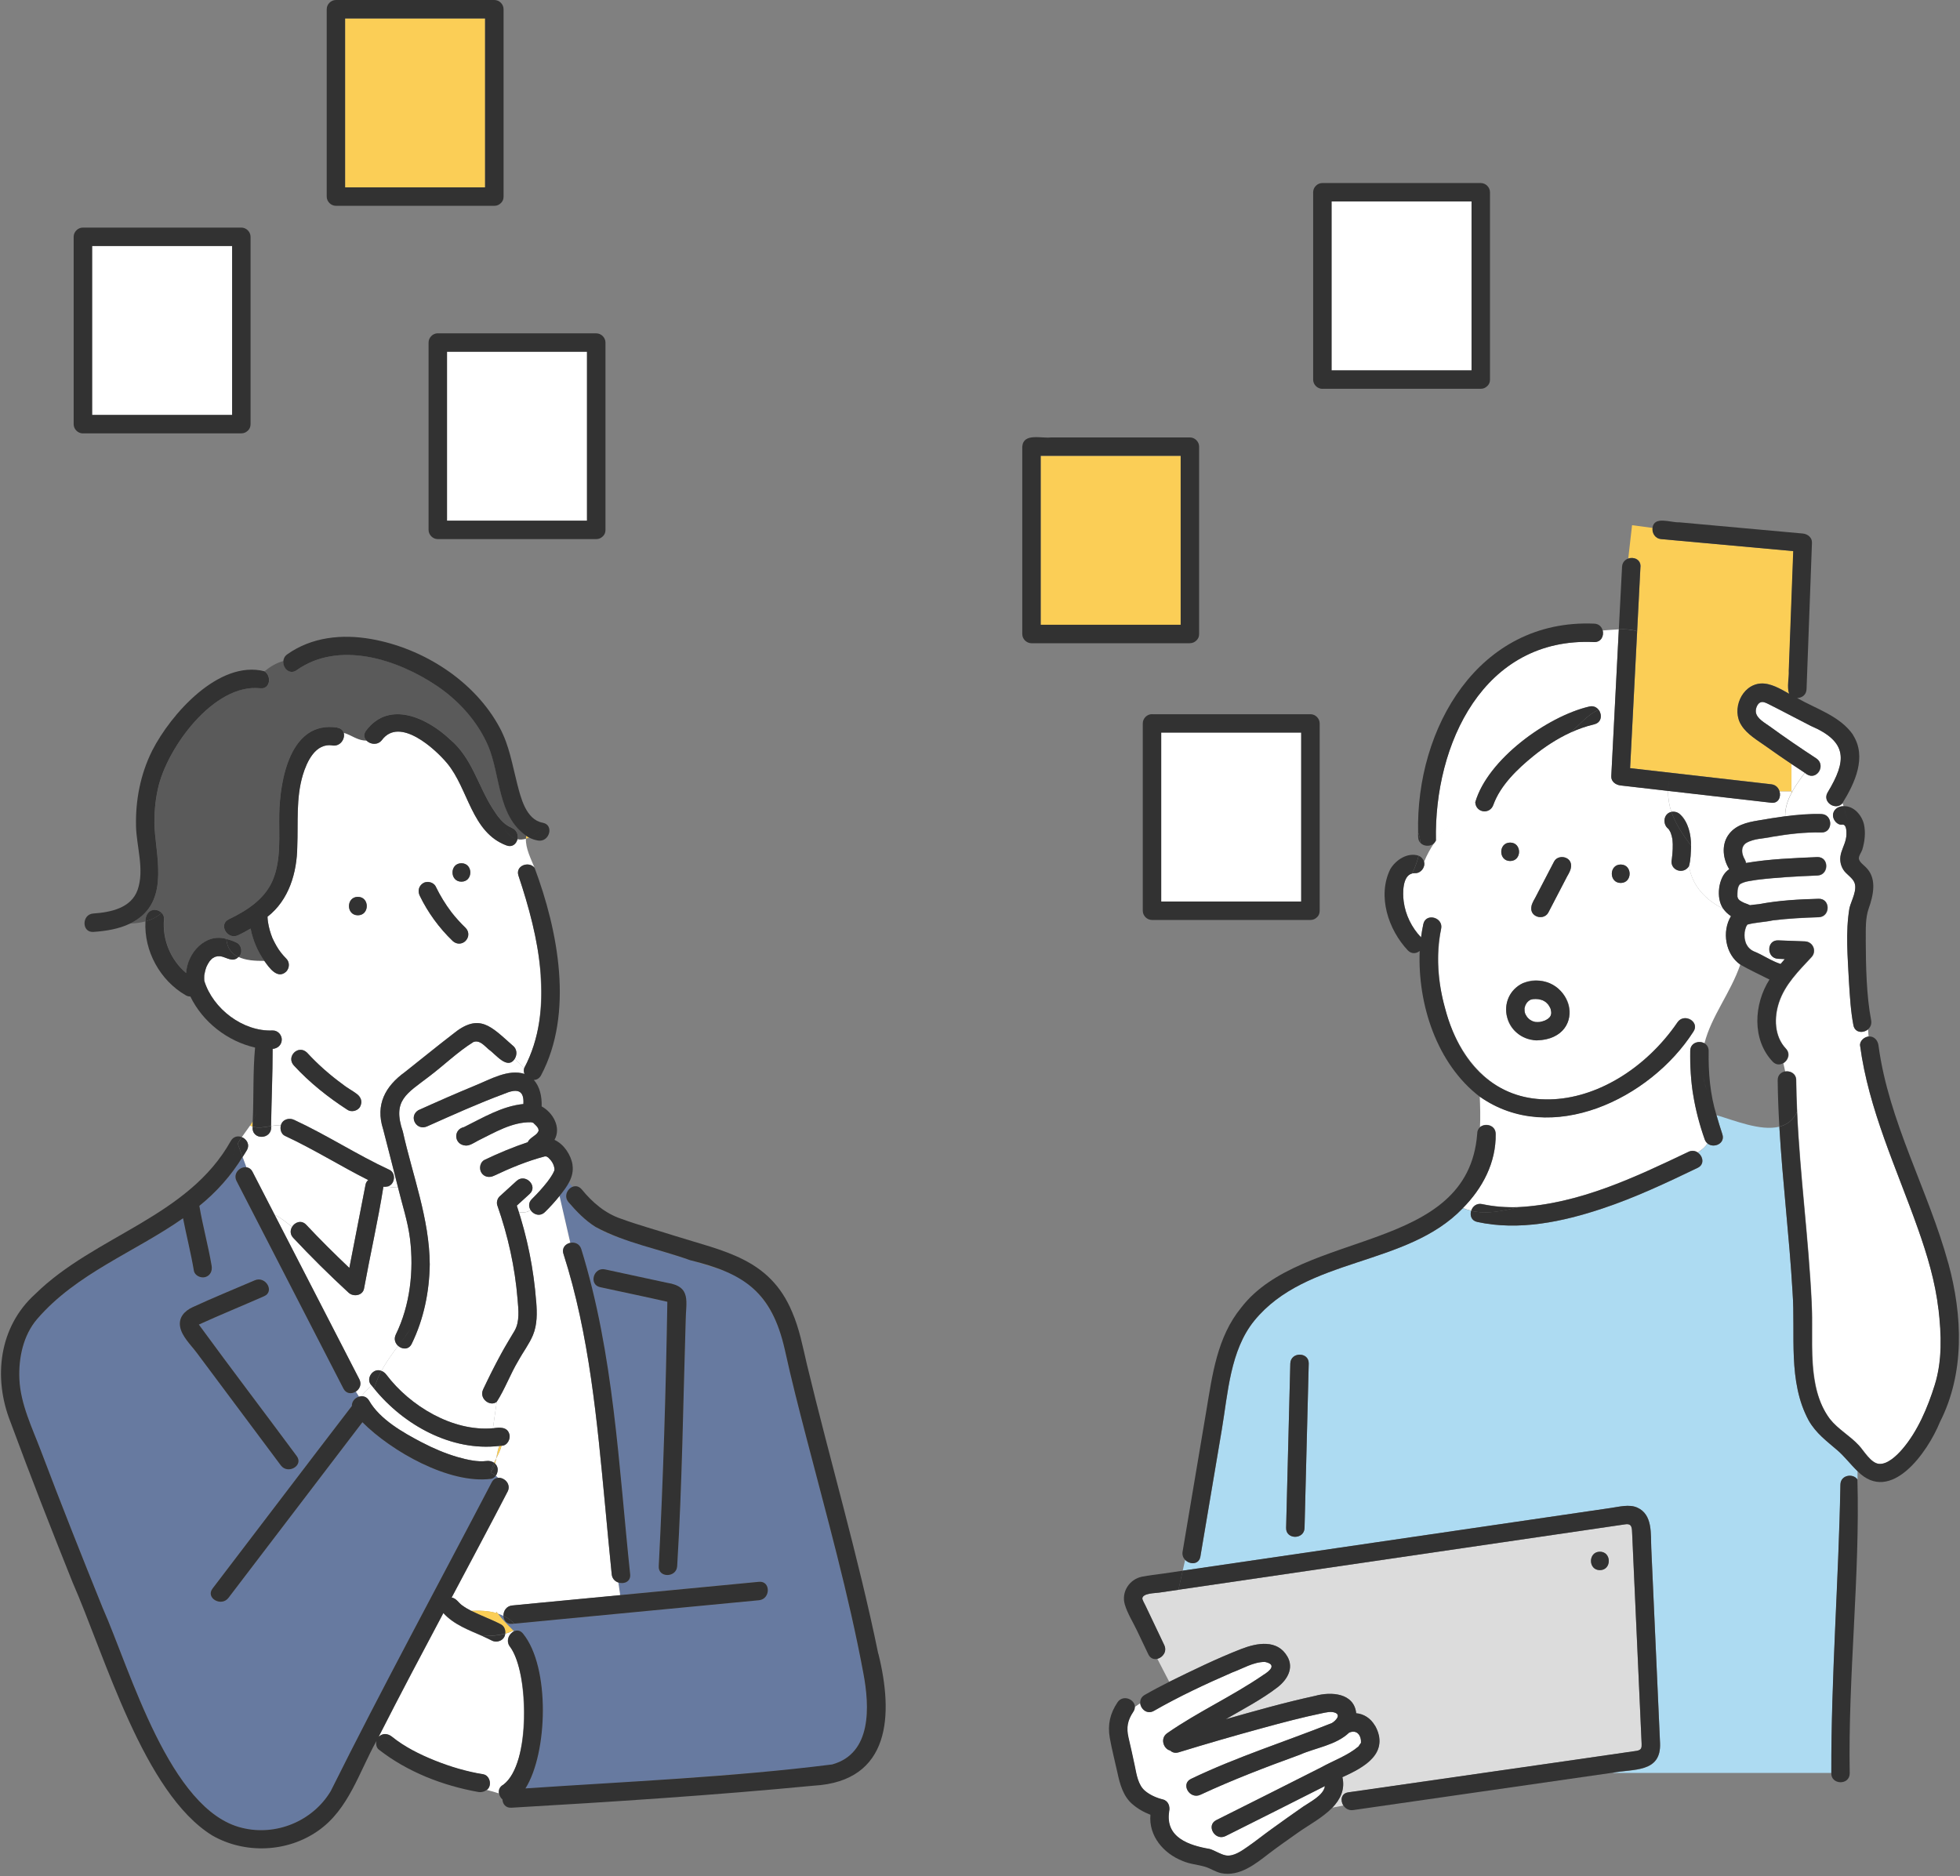 <svg width="351" height="336" viewBox="0 0 351 336" fill="none" xmlns="http://www.w3.org/2000/svg">
<rect x="0" y="0" width="351" height="336" fill="#808080" stroke="none"/>
<g clip-path="url(#clip0_2378_33)">
<path d="M80.05 65.5V93.24H105.12V62.98H80.05V65.49V65.5Z" fill="white"/>
<path d="M277.56 182.12C277.56 182.12 277.48 182.22 277.49 182.22C277.5 182.22 277.53 182.17 277.56 182.12Z" fill="#FBCE56"/>
<path d="M61.8 5.81V33.55H86.87V3.3H61.8V5.81Z" fill="#FBCE56"/>
<path d="M97.87 207.12C97.61 207.05 97.78 207.07 97.87 207.12V207.12Z" fill="#FBCE56"/>
<path d="M95.43 201.04V201.06C95.44 201.06 95.46 201.06 95.47 201.07C95.45 201.05 95.43 201.03 95.43 201.03V201.04Z" fill="#FBCE56"/>
<path d="M95.6 201.11C95.6 201.11 95.51 201.09 95.47 201.08C95.48 201.08 95.49 201.1 95.51 201.11C95.63 201.14 95.79 201.15 95.6 201.11Z" fill="#FBCE56"/>
<path d="M277.58 180.39C277.58 180.39 277.61 180.45 277.64 180.52C277.62 180.45 277.6 180.39 277.58 180.39Z" fill="#FBCE56"/>
<path d="M273 180.65C272.98 180.74 273 180.79 273.02 180.7C273.02 180.64 273.02 180.59 273.02 180.53C273.02 180.57 273.01 180.61 273 180.65Z" fill="#FBCE56"/>
<path d="M16.49 46.57V74.31H41.56V44.05H16.49V46.56V46.57Z" fill="white"/>
<path d="M274.54 178.94C274.36 178.97 274.26 179 274.09 179.05C274.08 179.05 274.09 179.05 274.06 179.07C273.96 179.13 273.87 179.19 273.78 179.25C273.64 179.37 273.54 179.47 273.41 179.63C273.32 179.76 273.25 179.88 273.18 180.03C273.11 180.22 273.07 180.36 273.03 180.54C273.03 180.62 273.03 180.68 273.03 180.72C273.03 180.85 273.01 180.98 273.03 181.11C273.06 181.29 273.11 181.46 273.17 181.63C273.26 181.8 273.36 181.97 273.47 182.13C273.6 182.29 273.75 182.43 273.9 182.57C274.06 182.68 274.23 182.78 274.41 182.87C274.58 182.93 274.72 182.98 274.93 183.03C275.22 183.06 275.49 183.06 275.78 183.03C276.09 182.98 276.37 182.89 276.66 182.78C276.86 182.68 277.06 182.58 277.24 182.45C277.35 182.34 277.47 182.25 277.57 182.13C277.63 182.03 277.66 181.97 277.71 181.88C277.74 181.77 277.77 181.66 277.8 181.54C277.8 181.44 277.8 181.34 277.8 181.24C277.73 180.99 277.75 180.85 277.66 180.6C277.55 180.37 277.41 180.15 277.27 179.93C277.13 179.76 276.96 179.61 276.8 179.46C276.63 179.34 276.44 179.25 276.26 179.15C276.02 179.07 275.78 179 275.53 178.96C275.2 178.93 274.88 178.91 274.55 178.95L274.54 178.94Z" fill="white"/>
<path d="M238.45 38.59V66.33H263.52V36.07H238.45V38.58V38.59Z" fill="white"/>
<path d="M207.95 133.71V161.45H233.02V131.19H207.95V133.7V133.71Z" fill="white"/>
<path d="M299.18 149.13C299.18 149.13 299.18 149.1 299.17 149.08C299.11 148.92 299.14 149.04 299.18 149.13Z" fill="#FBCE56"/>
<path d="M272.99 180.97C272.98 180.9 272.99 180.92 272.99 180.97V180.97Z" fill="#FBCE56"/>
<path d="M38.54 171.36C38.6 171.33 38.66 171.3 38.54 171.36V171.36Z" fill="#FBCE56"/>
<path d="M312.92 165.57C312.92 165.57 312.92 165.56 312.93 165.55C312.93 165.55 312.92 165.57 312.92 165.58V165.57Z" fill="#FBCE56"/>
<path d="M312.43 166.9C312.43 166.83 312.45 166.79 312.43 166.9V166.9Z" fill="#FBCE56"/>
<path d="M312.94 165.57C313 165.54 313.01 165.52 312.94 165.57V165.57Z" fill="#FBCE56"/>
<path d="M312.86 165.62C312.86 165.62 312.89 165.6 312.91 165.59C312.89 165.6 312.88 165.61 312.86 165.63V165.62Z" fill="#FBCE56"/>
<path d="M312.92 165.58H312.91H312.92V165.57V165.58Z" fill="#FBCE56"/>
<path d="M67.78 311.12C67.83 311.05 67.89 310.99 67.96 310.94C67.94 310.93 67.91 310.92 67.89 310.9C67.85 310.97 67.82 311.04 67.78 311.11V311.12Z" fill="#FBCE56"/>
<path d="M93.33 300.5C92.99 298.65 92.48 296.41 91.33 294.95C90.5 293.9 91.14 292.57 92.05 292.17C92.01 292.13 91.97 292.09 91.93 292.05C91.44 292.27 90.96 292.46 90.47 292.59C90.37 293.77 89 294.32 88.02 293.79C87.5 293.52 86.97 293.28 86.44 293.04C83.94 291.94 81.28 290.98 79.4 288.91C75.52 296.22 71.63 303.54 67.88 310.93C67.9 310.94 67.93 310.95 67.95 310.97C68.62 310.4 69.52 310.52 70.18 311.06C72.44 312.89 75.16 314.26 77.86 315.33C80.66 316.45 83.57 317.32 86.54 317.8C87.76 318.01 88.17 319.86 87.2 320.57C87.9 320.73 88.61 320.96 89.33 321.18C89.24 320.61 89.45 320.01 90.12 319.65C94.34 316.58 94.18 305.32 93.32 300.52L93.33 300.5Z" fill="white"/>
<path d="M219.48 328.82C217.58 329.77 215.92 326.92 217.81 325.97C224.08 322.83 230.35 319.69 236.6 316.52C238.81 315.29 241.31 314.43 243.25 312.8C243.39 312.65 243.78 311.94 243.72 312.21C243.82 310.82 243.01 309.68 241.59 310.31C239.2 312.58 235.65 312.98 232.71 314.28C226.71 316.46 220.75 318.73 214.96 321.43C213.04 322.32 211.37 319.48 213.29 318.58C221.45 314.66 230.13 311.92 238.5 308.59C239.21 308.17 240.23 307.09 238.99 306.7C238.29 306.48 237.48 306.68 236.78 306.82C233.18 307.56 229.63 308.51 226.08 309.48C221.05 310.85 216.05 312.3 211.06 313.83C210.43 314.02 209.92 313.85 209.56 313.51C208.37 313.25 207.68 311.33 209.02 310.4C214.52 306.57 220.67 303.79 226.2 299.99C227.37 299.27 228.74 298.11 226.52 297.64C224.46 297.62 222.54 298.84 220.64 299.53C215.89 301.59 211.13 303.82 206.63 306.4C205.41 307.1 204.29 306.1 204.18 305.04L203.19 305.73C203.19 306 203.11 306.28 202.92 306.57C201.87 308.14 201.64 309.41 202.06 311.23C202.45 312.91 202.83 314.58 203.18 316.27C203.49 317.78 203.76 319.68 205.01 320.74C205.9 321.5 207.07 322.01 208.2 322.28C209.18 322.52 209.54 323.55 209.33 324.44C208.61 329.08 212.89 330.53 216.6 331.15C217.55 331.44 218.54 332.12 219.47 332.3C220.87 332.56 222.38 331.45 223.45 330.71C224.87 329.72 226.22 328.63 227.62 327.63C229.52 326.26 231.43 324.89 233.35 323.56C234.48 322.78 237.03 321.55 237.23 319.89C231.31 322.89 225.38 325.87 219.44 328.84L219.48 328.82Z" fill="white"/>
<path d="M293.98 312.32C293.42 299.81 292.85 287.31 292.29 274.8C292.24 273.67 292.29 272.82 291.05 273C264.37 276.91 237.7 280.81 211.02 284.72C209.86 284.89 208.69 285.06 207.53 285.23C206.83 285.33 204.69 285.32 204.56 286.23C204.52 286.5 204.93 287.17 205.13 287.58C206.25 289.93 207.36 292.27 208.48 294.62C209.03 295.78 208.2 296.84 207.26 297.08L209.39 301.2C213.64 299.11 217.89 297.02 222.31 295.31C225.1 294.24 228.75 293.54 230.55 296.68C231.74 298.76 230.53 300.8 228.85 302.13C225.95 304.37 222.67 306.06 219.51 307.9C224.81 306.39 230.12 304.89 235.51 303.72C238.35 302.93 242.49 303.18 242.87 306.83C246.19 307.04 248.2 311.65 246.23 314.34C244.9 316.24 242.45 317.26 240.39 318.28C240.91 320.46 239.99 322.31 238.59 323.74L240.56 323.36C240 322.48 240.15 321.19 241.44 321.01C241.81 320.96 242.19 320.9 242.56 320.85C259.41 318.4 276.29 316.02 293.14 313.57C293.95 313.4 294.01 313.01 293.98 312.33V312.32ZM286.51 281.2C284.38 281.2 284.39 277.9 286.51 277.9C288.63 277.9 288.63 281.2 286.51 281.2Z" fill="#DCDCDC"/>
<path d="M347.15 234.54C346.58 229.53 345.13 224.74 343.45 220C339.64 209.22 334.63 198.71 333.11 187.27C333 186.44 333.86 185.71 334.63 185.63C334.6 185.2 334.57 184.78 334.53 184.37C333.67 185.08 332.19 185.01 331.92 183.63C331.43 181.07 331.28 178.41 331.12 175.82C330.91 171.45 330.49 166.98 331.21 162.65C331.53 161.3 332.73 159.34 332.05 157.96C331.64 157.11 330.61 156.57 330.1 155.75C329.5 154.77 329.42 153.69 329.77 152.61C330.12 151.51 330.63 150.66 330.67 149.47C330.69 148.83 330.67 147.6 329.91 147.7C329.03 147.82 328.25 146.85 328.26 146.05C328.26 144.99 329.2 144.38 330.16 144.4C330.11 144.21 330.05 144.03 329.98 143.86C328.8 145.27 326.29 143.69 327.31 141.95C330.76 136.28 330.92 132.84 324.29 130.01C321.74 128.71 319.21 127.35 316.65 126.07C316.17 125.85 315.69 125.59 315.2 125.84C314.73 126.08 314.35 126.95 314.47 127.62C314.67 128.74 316.12 129.5 316.97 130.12C319.69 132.1 322.47 134 325.29 135.84C327.24 137.27 325.08 140.14 323.21 138.41C322.42 139.5 321.61 140.61 320.97 141.77C320.92 141.85 320.88 141.93 320.84 142.02C320.15 143.33 319.68 144.71 319.7 146.22C321.85 145.94 324 145.75 326.19 145.81C328.31 145.87 328.31 149.17 326.19 149.11C323.23 149.03 320.34 149.39 317.43 149.87C315.87 150.23 314.13 150.15 312.73 150.99C311.71 151.7 311.93 152.98 312.49 153.93C312.62 154.15 312.69 154.36 312.71 154.57C316.93 153.84 321.22 153.69 325.49 153.51C327.62 153.44 327.61 156.74 325.49 156.81C321.88 156.95 318.27 157.14 314.68 157.58C313.66 157.77 312.51 157.81 311.62 158.37C311.11 158.92 311.18 159.95 311.17 160.6C311.19 160.68 311.27 160.87 311.27 160.89C311.3 160.95 311.34 161 311.37 161.06C311.4 161.07 311.61 161.29 311.67 161.34C311.49 161.2 311.91 161.48 311.98 161.51C312.43 161.78 312.96 161.89 313.43 162.13C313.97 162.05 314.53 162 315.07 161.94C318.57 161.27 322.17 161.07 325.73 160.98C327.86 160.92 327.85 164.22 325.73 164.28C322.99 164.37 320.25 164.51 317.53 164.84C316.02 165.18 314.42 165.19 312.95 165.6C312.82 165.85 313.04 165.56 312.95 165.6C312.88 165.72 312.81 165.86 312.73 165.97C312.61 166.28 312.53 166.61 312.47 166.94C312.44 167.32 312.43 167.67 312.47 168.05C312.52 168.37 312.6 168.63 312.69 168.92C312.81 169.16 312.92 169.37 313.08 169.59C313.43 169.98 313.64 170.16 314.08 170.37C315.66 170.99 317.26 172.13 318.92 172.65C319.16 172.35 319.41 172.06 319.67 171.77C319.27 171.75 318.88 171.74 318.48 171.72C316.36 171.64 316.36 168.34 318.48 168.42C320.08 168.48 321.67 168.54 323.27 168.6C324.72 168.66 325.42 170.35 324.44 171.42C322.17 173.86 319.7 176.29 318.62 179.53C317.71 182.27 317.77 185.6 319.85 187.8C320.73 188.73 320.23 189.94 319.37 190.43C319.48 190.92 319.59 191.41 319.7 191.9C320.62 191.74 321.68 192.26 321.69 193.46C321.71 195.36 321.77 197.25 321.86 199.14C321.96 198.92 322.06 198.68 322.15 198.43C322.07 198.68 321.97 198.92 321.86 199.14C322.37 210.53 323.92 221.86 324.46 233.26C324.69 238.19 324.18 243.32 325.18 248.17C325.62 250.29 326.37 252.4 327.72 254.12C329.19 255.98 331.33 257.13 332.93 258.87C333.81 259.82 335.02 261.95 336.43 262.15C338.01 262.37 339.76 260.62 340.69 259.54C343.46 256.34 345.27 252.03 346.51 248.02C347.87 243.66 347.7 239.02 347.19 234.53L347.15 234.54Z" fill="white"/>
<path d="M293.78 101.52C293.58 105.37 293.38 109.21 293.19 113.06C293.68 113.22 294.15 113.43 294.6 113.73C294.15 113.43 293.67 113.22 293.19 113.06C292.77 121.23 292.35 129.4 291.93 137.57C300.36 138.54 308.78 139.5 317.21 140.46C318.03 140.55 318.52 141.11 318.7 141.75H320.83V136.81C319.31 135.78 317.8 134.74 316.31 133.68C314.79 132.59 312.91 131.53 311.9 129.91C310.06 127.12 311.9 122.65 315.35 122.41C317.09 122.31 318.85 123.36 320.43 124.25C319.99 122.98 320.43 121.46 320.37 120.12C320.64 112.98 320.9 105.84 321.17 98.7C313.29 97.99 305.41 97.27 297.53 96.55C296.39 96.45 295.87 95.43 295.97 94.55L292.27 94.06L291.59 100.04C292.58 99.68 293.88 100.17 293.81 101.51L293.78 101.52Z" fill="#FBCE56"/>
<path d="M102.14 222.57C102.91 222.42 103.78 222.72 104.09 223.67C109.92 242.53 110.79 262.43 112.85 281.93C112.98 283.25 111.75 283.74 110.75 283.41L111.08 285.66C119.36 284.87 127.64 284.08 135.92 283.28C138.04 283.08 138.02 286.38 135.92 286.58C121.33 287.98 106.74 289.37 92.14 290.77C91.03 291.03 90.14 290.38 90.16 289.36C89.82 289.19 89.48 289.07 89.13 288.95C89.93 290.05 90.94 291.04 91.94 292.04C91.98 292.08 92.02 292.12 92.06 292.16C92.58 291.93 93.19 292 93.67 292.61C98.53 298.58 98.1 313.94 94.09 320.31C108.85 319.45 123.61 318.46 138.34 317.19C141.89 316.77 145.52 316.78 149.01 316.02C156.19 314.05 155.7 305.57 154.62 299.77C151.97 285.5 148.02 271.46 144.38 257.42C143.02 252.18 141.68 246.94 140.52 241.66C139.17 235.48 136.13 230.14 130.06 227.74C124.34 225.82 118.53 224.18 112.8 222.29C110.7 221.62 108.53 220.92 106.65 219.75C104.78 218.58 103.25 216.98 101.82 215.33C100.92 214.29 101.59 212.95 102.54 212.57L101.89 211.8C101.44 212.65 100.82 213.44 100.21 214.2L102.14 222.59V222.57ZM108.35 227.35C112.06 228.15 115.77 228.95 119.47 229.75C123.9 230.42 122.81 233.16 122.79 236.63C122.34 251.25 122.16 265.9 121.27 280.5C121.13 282.61 117.83 282.62 117.97 280.5C118.78 264.72 119.25 248.94 119.51 233.15C115.51 232.22 111.48 231.42 107.47 230.53C105.39 230.08 106.28 226.9 108.35 227.35Z" fill="#677AA0"/>
<path d="M303.18 195.99C302.78 193.41 302.7 190.82 302.69 188.21C302.69 186.74 304.26 186.29 305.24 186.85C306.46 182 309.88 177.89 311.66 172.74C308.98 170.88 308.34 166.8 310 164.07C309.46 163.71 308.99 163.27 308.63 162.76C305.55 161.24 303.08 158.78 302.47 155.11C301.46 156.75 298.95 155.83 299.39 153.89C299.36 154.08 299.36 154.12 299.36 154.1C299.52 152.87 299.65 151.57 299.5 150.32C299.44 149.92 299.33 149.52 299.19 149.14C299.08 148.9 298.95 148.68 298.8 148.46C297.67 147.63 297.88 145.7 299.32 145.4C298.92 144.23 298.71 143 298.72 141.64C295.88 141.31 293.04 140.99 290.2 140.66C289.35 140.56 288.5 139.97 288.55 139.01C289 130.24 289.45 121.48 289.9 112.71C288.93 112.75 287.96 112.86 287.01 112.91C287.25 113.86 286.75 115.02 285.48 114.98C265.65 114.05 256.8 133.3 257.14 150.52C259.06 147.81 261.57 145.69 264.19 143.68C266.39 136.01 277.04 128.29 284.62 126.52C285.35 126.35 285.93 126.64 286.29 127.11C286.94 127.96 286.84 129.4 285.5 129.7C284.03 130.04 282.59 130.55 281.21 131.19C280.57 131.72 279.91 132.17 279.2 132.41C279.91 132.17 280.57 131.73 281.21 131.19C278.83 132.29 276.59 133.77 274.59 135.39C271.77 137.68 268.71 140.61 267.45 144.09C266.85 145.9 264.32 145.57 264.2 143.67C261.58 145.68 259.07 147.8 257.15 150.51C257.07 150.71 256.96 150.88 256.81 151.01C256.13 152.03 255.52 153.13 255.03 154.34C255.28 155.31 254.44 156.4 253.42 156.35C253.22 156.35 253.05 156.37 252.89 156.41C251.14 156.85 251.19 159.98 251.38 161.42C251.69 163.83 252.82 166.11 254.49 167.86C254.6 167.06 254.73 166.26 254.9 165.47C255.36 163.39 258.54 164.28 258.08 166.35C255.73 178.5 261.58 196.24 275.94 196.85C285.79 197.41 295.05 190.9 300.42 183.06C301.61 181.32 304.47 182.97 303.27 184.73C295.56 196.78 277.73 205.36 265 196.36C265.07 198.15 265.13 200.01 265.04 201.86C265.95 201.05 267.83 201.44 267.86 203.04C267.95 208.19 265.5 212.79 261.97 216.35C262.47 216.55 262.97 216.71 263.48 216.82C263.72 216.05 264.44 215.41 265.45 215.63C267.58 216.09 269.74 216.25 271.91 216.17C272.14 216.11 272.38 216.05 272.61 216C272.38 216.06 272.14 216.12 271.91 216.17C282.78 215.6 292.74 210.86 302.38 206.27C303 205.97 303.6 206.08 304.06 206.38C304.82 205.91 305.4 205.37 305.81 204.77C305.58 204.59 305.39 204.33 305.28 203.99C304.42 201.36 303.62 198.7 303.2 195.96L303.18 195.99ZM270.44 150.9C272.57 150.9 272.56 154.2 270.44 154.2C268.32 154.2 268.32 150.9 270.44 150.9ZM280.82 182.92C278.92 187.72 271.15 187.29 269.89 182.22C269.24 179.82 270.43 177.05 272.75 176.06C276.98 174.12 282.44 178.33 280.82 182.92ZM281.16 155.96C279.86 158.46 278.56 160.96 277.26 163.45C276.11 165.27 273.4 163.73 274.41 161.78C275.71 159.28 277.01 156.78 278.31 154.29C278.74 153.47 279.81 153.3 280.57 153.7C281.38 154.13 281.56 155.19 281.16 155.96ZM290.24 158.13C288.11 158.13 288.12 154.83 290.24 154.83C292.36 154.83 292.36 158.13 290.24 158.13Z" fill="white"/>
<path d="M308.61 156.77C308.88 156.32 309.26 155.96 309.68 155.66C308.58 153.9 308.26 151.47 309.44 149.66C310.7 147.75 312.83 147.28 314.94 146.93C316.52 146.66 318.1 146.4 319.68 146.19C319.66 144.68 320.12 143.3 320.82 141.99V141.74H318.69C318.97 142.73 318.48 143.9 317.2 143.75C316.07 143.62 314.94 143.49 313.81 143.36C308.78 142.78 303.75 142.21 298.72 141.63C298.71 142.99 298.92 144.22 299.32 145.39C301.95 145.08 302.91 149.49 302.83 151.45C303.02 151.7 303.21 151.96 303.4 152.22C303.21 151.96 303.02 151.71 302.83 151.45C302.79 152.68 302.78 153.95 302.46 155.11C303.07 158.77 305.54 161.24 308.62 162.76C307.45 161.19 307.7 158.48 308.61 156.76V156.77Z" fill="white"/>
<path d="M320.82 141.75V142C320.86 141.92 320.91 141.84 320.95 141.75H320.82Z" fill="#FBCE56"/>
<path d="M323.2 138.39C322.4 137.87 321.61 137.34 320.82 136.81V141.75H320.95C321.6 140.59 322.41 139.48 323.19 138.39H323.2Z" fill="white"/>
<path d="M329.09 259.77C327.13 258.06 325.24 256.72 323.91 254.4C320.11 247.37 321.57 239.02 321.01 231.35C320.44 221.48 319.22 211.65 318.65 201.78C315.29 202.63 310.53 200.63 307.4 199.72C307.72 200.87 308.08 202.01 308.45 203.14C309 204.82 306.91 205.69 305.8 204.8C305.39 205.4 304.81 205.95 304.05 206.41C304.99 207.04 305.33 208.53 304.04 209.15C298.47 211.83 292.88 214.47 287 216.43C279.88 218.81 272.04 220.47 264.57 218.84C263.5 218.61 263.22 217.66 263.48 216.85C262.98 216.74 262.48 216.58 261.97 216.38C251.86 226.91 234.02 225.04 224.64 236.51C220.3 241.84 219.91 249.55 218.81 256.06C217.53 263.63 216.26 271.19 214.98 278.76C214.73 280.25 213.06 280.22 212.24 279.34L211.8 281.3C237.37 277.56 262.93 273.81 288.5 270.07C289.99 269.85 291.78 269.37 293.2 270C296.01 271.25 295.6 274.72 295.72 277.28C296.24 288.92 296.77 300.55 297.29 312.19C297.52 317.56 292.51 316.77 288.74 317.52H327.97C327.93 300.29 329.28 283.11 329.6 265.89C329.63 264.13 331.89 263.83 332.65 264.98V263.46C331.44 262.3 330.34 260.85 329.11 259.78L329.09 259.77ZM233.62 273.64C233.57 275.76 230.27 275.76 230.32 273.64C230.57 263.83 230.82 254.01 231.07 244.2C231.12 242.08 234.42 242.08 234.37 244.2C234.12 254.01 233.87 263.83 233.62 273.64Z" fill="#ADDBF2"/>
<path d="M44.88 166.3C44.15 166.73 43.4 167.12 42.64 167.49C40.73 168.4 39.06 165.56 40.97 164.64C44.18 163.1 47.4 161.07 48.84 157.65C50.4 153.97 49.92 149.69 50.01 145.8C50.14 139.64 51.98 128.98 60.42 130.31C61.07 130.41 61.43 130.79 61.56 131.25C62.96 131.65 64.04 132.68 65.66 132.64C65.21 132.19 65.06 131.52 65.57 130.84C69.73 125.3 76.55 128.6 80.64 132.45C84.52 135.74 85.6 140.67 88.23 144.8C89.05 146.09 90.11 147.65 91.61 148.21C92.57 148.57 92.86 149.5 92.67 150.29C93.17 150.39 93.68 150.35 94.19 150.2C94.19 150.02 94.21 149.85 94.24 149.67C89.11 146.08 89.67 138.87 87.46 133.62C85.57 129.22 82.2 125.47 78.24 122.81C71.21 118.09 60.72 114.64 53.14 120.02C51.86 120.93 50.64 119.62 50.76 118.38C49.5 118.72 48.4 119.38 47.38 120.21C48.68 121.03 48.44 123.45 46.63 123.25C38.34 122.33 29.85 133.96 28.29 141.25C27.77 143.53 27.61 145.87 27.68 148.2C28.13 154.37 30.28 162.02 23.29 165.4C24.24 165.37 25.18 165.25 26.07 165.01C25.92 163.36 27.7 162.21 28.96 163.5C29.24 163.8 29.42 164.18 29.39 164.6C29.06 168.3 30.59 171.93 33.36 174.28C33.54 170.71 36.8 167.05 40.55 168.17C40.53 167.99 40.51 167.82 40.51 167.63C40.51 167.82 40.54 167.99 40.55 168.17C41.19 168.32 41.81 168.54 42.41 168.84C43.33 169.3 43.51 170.77 42.72 171.41C44.03 172.03 45.75 172.14 47.37 172.12C46.15 170.38 45.3 168.39 44.89 166.3H44.88Z" fill="#5A5A5A"/>
<path d="M110.74 283.42C110.14 283.22 109.62 282.73 109.54 281.94C109.12 277.8 108.74 273.66 108.35 269.53C106.92 254.46 105.55 239.04 100.9 224.56C100.56 223.49 101.28 222.75 102.13 222.58L100.2 214.19C99.39 215.2 98.51 216.17 97.58 217.08C96.69 217.95 95.52 217.51 95.01 216.69C94.41 217.23 93.65 217.13 92.93 217.15C94.57 222.36 95.6 227.66 96.02 233.14C96.17 235.14 96.22 237.23 95.44 239.12C94.77 240.72 93.65 242.19 92.81 243.72C91.39 246.08 90.43 248.77 88.95 251.07L88.27 255.81C89.38 255.65 90.84 255.48 91.21 256.87C91.46 257.75 90.82 258.94 89.82 258.93C89.61 259.7 89.23 260.47 88.85 261.23C88.79 261.54 88.73 261.85 88.65 262.14C89.25 262.66 89.25 263.66 88.77 264.31C88.92 264.43 89.05 264.55 89.16 264.69C90.3 264.57 91.58 265.81 90.89 267.17C90.39 268.14 89.89 269.1 89.39 270.06C86.57 275.43 83.72 280.79 80.87 286.14C81.71 286.26 82.11 287.11 82.77 287.55C83.27 287.91 83.8 288.22 84.34 288.5C85.83 288.43 87.39 288.46 88.88 288.9V288.65C88.95 288.76 89.04 288.87 89.12 288.98C89.47 289.09 89.81 289.22 90.15 289.39C90.13 288.55 90.66 287.64 91.73 287.54C93.53 287.37 95.32 287.2 97.12 287.02C101.77 286.58 106.42 286.13 111.07 285.69L110.74 283.44V283.42Z" fill="white"/>
<path d="M86.51 248.84C88.19 245.24 90.06 241.73 92.14 238.35C93.11 236.68 92.84 234.54 92.69 232.7C92.22 226.92 90.98 221.35 89.06 215.87C88.88 215.34 89.08 214.64 89.48 214.26C90.49 213.34 91.5 212.42 92.51 211.5C94.08 210.07 96.42 212.4 94.84 213.83C94.08 214.53 93.31 215.22 92.55 215.92C92.68 216.32 92.81 216.72 92.93 217.13C93.66 217.11 94.42 217.21 95.01 216.67C94.65 216.1 94.62 215.34 95.25 214.73C96.24 213.76 97.16 212.74 98.02 211.65C98.47 211.04 98.95 210.39 99.24 209.7C99.26 209.64 99.27 209.59 99.29 209.53C99.29 209.53 99.29 209.39 99.29 209.28C99.18 208.48 98.81 207.9 98.18 207.29C98.08 207.24 97.97 207.17 97.87 207.11C97.82 207.1 97.76 207.08 97.71 207.07C97.8 207.1 97.59 207.1 97.55 207.09C94.4 207.92 91.39 209.17 88.45 210.56C87.65 210.95 86.67 210.79 86.19 209.97C85.76 209.24 85.98 208.1 86.78 207.71C89.29 206.51 91.87 205.43 94.51 204.55C94.79 203.81 95.89 203.41 96.28 202.83C96.21 202.93 96.4 202.61 96.42 202.58C96.43 202.54 96.45 202.51 96.46 202.48C96.46 202.41 96.46 202.35 96.46 202.28C96.46 202.67 96.35 201.97 96.46 202.26C96.39 202.08 96.27 201.89 96.15 201.73C95.93 201.49 95.78 201.34 95.51 201.1C95.47 201.09 95.44 201.07 95.43 201.05C95.32 201.02 95.22 200.99 95.11 200.97C91.7 200.9 88.6 202.8 85.62 204.26C84.99 204.59 84.09 205.23 83.34 205.14C81.29 204.98 81.11 202.26 83.1 201.84C86.46 200.18 89.91 198.08 93.73 197.71C93.92 194.95 92.31 195.02 90.28 195.88C85.63 197.6 81.1 199.65 76.58 201.67C74.6 202.65 73.09 199.96 74.91 198.82C78.3 197.29 81.71 195.8 85.15 194.37C87.79 193.3 91.04 191.39 93.93 192.32C93.8 192.01 93.76 191.66 93.87 191.29C93.28 190.7 92.75 190.17 92.19 189.61C90.86 191.68 88.78 188.79 87.51 187.93C86.76 187.29 85.89 186.19 84.78 186.61C81.97 188.36 79.52 190.76 76.86 192.77C72.84 195.86 70.22 197.06 72.14 202.64C73.89 210.55 76.91 218.25 76.96 226.43C76.89 231.34 75.89 236.24 73.73 240.66C73.19 241.76 72.02 241.67 71.3 241.03C70.24 242.44 69.17 243.91 68.31 245.51C68.65 245.64 68.96 245.88 69.2 246.2C73.39 251.77 81.06 256.43 88.28 255.78L88.96 251.04C87.82 252 85.73 250.5 86.52 248.83L86.51 248.84Z" fill="white"/>
<path d="M96.81 174.75C96.43 168.62 94.82 162.62 92.85 156.83C92.24 155.03 94.71 154.16 95.73 155.41C95.02 153.68 94.13 151.95 94.18 150.22C93.67 150.37 93.16 150.41 92.66 150.31C92.46 151.13 91.74 151.79 90.72 151.41C84.41 149.08 83.9 141.26 80.05 136.66C77.92 134.12 71.58 128.3 68.41 132.51C67.65 133.52 66.32 133.32 65.65 132.64C64.04 132.67 62.95 131.64 61.55 131.25C61.83 132.27 60.96 133.71 59.53 133.49C56.49 133.01 54.94 136.41 54.22 138.79C52.98 142.94 53.4 147.3 53.23 151.57C53.18 156.27 51.74 161.18 47.9 164.16C47.91 164.46 47.93 164.72 47.97 165.03C48.12 166.05 48.4 167.04 48.78 167.99C49.19 168.88 49.66 169.74 50.25 170.52C50.29 170.57 50.5 170.83 50.3 170.58C50.6 170.95 50.92 171.31 51.25 171.65C51.9 172.31 51.86 173.32 51.25 173.98C49.69 175.45 48.19 173.29 47.35 172.09C45.73 172.11 44.02 172.01 42.7 171.38C41.68 172.4 40.62 171.45 39.49 171.24C39.43 171.24 39.07 171.22 38.96 171.24C38.8 171.27 38.65 171.31 38.49 171.36C38.33 171.44 38.17 171.54 38.02 171.63C37.85 171.79 37.69 171.95 37.54 172.13C37.35 172.41 37.13 172.77 36.99 173.09C36.79 173.58 36.67 174.1 36.58 174.62C36.56 174.95 36.56 175.31 36.58 175.64C38.12 180.66 43.51 184.77 48.82 184.54C50.97 184.6 51.01 187.7 48.83 187.84C48.83 192.44 48.62 197.05 48.55 201.65C49.15 201.55 49.74 201.48 50.3 201.52C50.57 200.46 51.79 200.11 52.7 200.56C58.52 203.27 63.92 206.8 69.75 209.5C71.01 210.11 70.71 212.26 69.35 212.48C70 212.62 70.64 212.67 71.29 212.69C70.39 209.18 69.52 205.68 68.6 202.17C66.8 201.36 65.13 200.22 63.92 198.73C63.41 199.03 62.73 199.07 62.23 198.75C58.74 196.49 55.45 193.88 52.63 190.82C51.16 189.24 53.4 186.98 54.96 188.49C57.59 191.35 60.62 193.81 63.89 195.91C64.92 196.52 64.98 198.14 63.91 198.74C65.11 200.22 66.79 201.37 68.59 202.18C67.22 197.81 68.97 194.55 72.52 191.98C75.38 189.73 78.2 187.41 81.09 185.19C85.84 181.28 87.95 183.85 91.76 187.2C92.62 187.84 92.61 188.89 92.17 189.61C92.73 190.17 93.27 190.71 93.85 191.29C96.64 186.35 97.18 180.31 96.79 174.74L96.81 174.75ZM64.09 163.92C61.96 163.92 61.97 160.62 64.09 160.62C66.21 160.62 66.21 163.92 64.09 163.92ZM83.38 168.5C82.77 169.16 81.67 169.1 81.05 168.5C78.64 166.18 76.63 163.43 75.17 160.42C74.77 159.59 74.96 158.68 75.76 158.16C76.47 157.7 77.64 157.97 78.02 158.75C78.8 160.36 79.75 161.91 80.82 163.33C81.59 164.32 82.46 165.28 83.37 166.16C84.03 166.8 83.97 167.84 83.37 168.49L83.38 168.5ZM82.63 157.9C80.5 157.9 80.51 154.6 82.63 154.6C84.75 154.6 84.75 157.9 82.63 157.9Z" fill="white"/>
<path d="M94.23 149.68C94.2 149.86 94.19 150.03 94.18 150.21C94.37 150.15 94.56 150.09 94.75 150C94.56 149.91 94.4 149.79 94.23 149.68Z" fill="#FBCE56"/>
<path d="M64.74 250.05C65.21 249.38 65.8 248.74 66.58 248.16C65.33 247 66.81 244.85 68.31 245.52C69.17 243.92 70.24 242.45 71.3 241.04C70.77 240.57 70.49 239.81 70.88 239.01C73.44 233.78 74.14 227.56 73.42 221.82C73.03 218.73 72.02 215.74 71.29 212.71C70.64 212.69 70 212.64 69.35 212.5C69.13 212.55 68.9 212.58 68.66 212.54C67.69 218.64 66.3 224.7 65.19 230.79C64.94 232.07 63.28 232.3 62.43 231.52C59.01 228.37 55.69 225.08 52.51 221.69C51.93 221.07 51.96 220.33 52.29 219.76C51.3 218.89 50.29 218.1 49.18 217.56C54.24 227.38 59.29 237.2 64.35 247.02C64.82 247.94 64.39 248.8 63.71 249.23L64.28 250.15C64.43 250.1 64.59 250.07 64.75 250.06L64.74 250.05Z" fill="white"/>
<path d="M88.78 264.29C88.57 264.58 88.29 264.79 87.93 264.85C80.45 265.82 70.06 259.9 64.9 254.71C56.9 265.2 48.91 275.68 40.91 286.17C39.64 287.84 36.77 286.19 38.06 284.5C46.39 273.61 54.67 262.67 63.02 251.79C62.97 251.01 63.56 250.36 64.27 250.14L63.7 249.22C62.98 249.67 61.99 249.64 61.5 248.67C60.71 247.14 59.93 245.62 59.14 244.09C53.55 233.23 47.96 222.38 42.37 211.52C41.66 210.14 42.99 208.89 44.13 209.04L43.45 207.2C41.42 210.54 38.72 213.55 35.71 215.97C36.32 219.57 37.3 223.1 37.91 226.7C38.06 227.58 37.69 228.47 36.76 228.73C35.96 228.95 34.88 228.46 34.73 227.58C34.2 224.43 33.39 221.33 32.79 218.19C24.13 224.26 13.71 228.04 6.66 236.24C4.16 239.15 3.32 243.22 3.48 246.97C3.67 251.46 5.79 255.75 7.36 259.9C10.92 269.31 14.63 278.65 18.4 287.98C23.4 299.25 30.39 324.22 43.33 327.36C49.42 328.89 56.01 326.17 59.24 320.78C68.5 302.19 78.44 283.91 88.06 265.49C88.33 264.96 88.75 264.72 89.18 264.67C89.07 264.54 88.93 264.41 88.79 264.29H88.78ZM35.21 242.24C33.03 239.68 30.1 236.24 34.5 234.11C38.17 232.41 41.93 230.9 45.64 229.29C47.57 228.45 49.25 231.3 47.31 232.14C43.42 233.86 39.48 235.46 35.62 237.22C41.39 245.12 47.33 252.91 53.15 260.77C54.42 262.47 51.56 264.12 50.3 262.44C45.27 255.71 40.25 248.97 35.22 242.24H35.21Z" fill="#677AA0"/>
<path d="M50.3 201.54C49.74 201.51 49.15 201.58 48.55 201.67C48.82 204.16 44.98 204.28 45.25 201.77C45.09 201.72 44.94 201.65 44.79 201.57C44.33 202.25 43.8 202.93 43.3 203.66C44.16 203.99 44.8 204.97 44.2 206.01C43.96 206.42 43.7 206.81 43.45 207.21L44.13 209.05C44.55 209.11 44.95 209.35 45.22 209.86C46.54 212.42 47.86 214.99 49.18 217.55C50.29 218.1 51.3 218.88 52.29 219.75C52.79 218.89 53.97 218.42 54.84 219.35C57.33 222 59.92 224.57 62.56 227.08C63.53 222.1 64.5 217.11 65.47 212.13C65.53 211.81 65.71 211.54 65.95 211.34C60.92 208.81 56.14 205.8 51.04 203.43C50.36 203.11 50.11 202.23 50.3 201.54Z" fill="white"/>
<path d="M45.27 200.81C45.13 201.06 44.96 201.32 44.79 201.57C44.94 201.65 45.09 201.72 45.25 201.77C45.25 201.45 45.26 201.13 45.27 200.81Z" fill="#FBCE56"/>
<path d="M88.86 261.21C89.24 260.44 89.62 259.67 89.83 258.91C89.69 258.92 89.54 258.94 89.4 258.96C89.13 259.7 89 260.48 88.86 261.22V261.21Z" fill="#FBCE56"/>
<path d="M89.39 258.95C80.85 259.96 72.3 255.23 67 248.69C66.97 248.8 66.92 248.91 66.89 249.02C66.92 248.91 66.96 248.8 67 248.69C66.86 248.51 66.72 248.33 66.57 248.16C65.79 248.74 65.2 249.38 64.73 250.05C65.24 250.04 65.75 250.26 66.09 250.84C68.03 254.21 72.16 256.56 75.53 258.31C77.6 259.39 79.76 260.31 82 260.96C83.57 261.41 85.61 261.85 87.05 261.65C87.57 261.58 88.08 261.69 88.48 261.97C88.6 261.71 88.73 261.45 88.86 261.2C89 260.46 89.12 259.68 89.4 258.94L89.39 258.95Z" fill="white"/>
<path d="M88.86 261.21C88.73 261.47 88.6 261.73 88.48 261.98C88.54 262.02 88.61 262.06 88.66 262.11C88.74 261.82 88.8 261.51 88.86 261.2V261.21Z" fill="#FBCE56"/>
<path d="M88.9 288.88C87.41 288.44 85.85 288.42 84.36 288.48C86.11 289.37 87.96 290.02 89.7 290.92C90.32 291.24 90.57 291.93 90.48 292.57C90.97 292.44 91.45 292.26 91.94 292.03C90.95 291.03 89.93 290.04 89.13 288.94C89.05 288.91 88.97 288.89 88.89 288.86L88.9 288.88Z" fill="#FBCE56"/>
<path d="M88.9 288.88C88.98 288.9 89.06 288.93 89.14 288.96C89.06 288.85 88.98 288.74 88.9 288.63V288.88Z" fill="#FBCE56"/>
<path d="M96.4 202.63C96.4 202.63 96.4 202.6 96.42 202.59C96.41 202.61 96.32 202.8 96.4 202.63Z" fill="#FBCE56"/>
<path d="M211.43 109.38V81.64H186.36V111.9H211.43V109.39V109.38Z" fill="#FBCE56"/>
<path d="M270.44 150.9C268.32 150.9 268.31 154.2 270.44 154.2C272.57 154.2 272.57 150.9 270.44 150.9Z" fill="#323232"/>
<path d="M271.89 216.2C269.72 216.27 267.55 216.12 265.43 215.66C264.42 215.44 263.7 216.08 263.46 216.85C266.27 217.5 269.08 216.9 271.9 216.2H271.89Z" fill="#323232"/>
<path d="M302.36 206.3C292.72 210.89 282.76 215.63 271.89 216.2C269.08 216.89 266.27 217.49 263.45 216.85C263.2 217.66 263.48 218.61 264.54 218.84C272.01 220.47 279.85 218.81 286.97 216.43C292.85 214.47 298.44 211.83 304.01 209.15C305.3 208.53 304.96 207.04 304.02 206.41C303.56 206.1 302.97 206 302.34 206.3H302.36Z" fill="#323232"/>
<path d="M332.63 264.97C331.87 263.82 329.61 264.12 329.58 265.88C329.27 283.1 327.91 300.28 327.95 317.51C327.85 319.68 331.25 319.78 331.25 317.59C330.94 300.07 333.11 282.38 332.63 264.96V264.97Z" fill="#323232"/>
<path d="M348.92 226.29C345.32 213.14 338.23 200.9 336.41 187.27C336.3 186.35 335.64 185.53 334.63 185.63C334.75 187.61 334.77 189.72 335.3 191.82C334.77 189.71 334.75 187.61 334.63 185.63C333.86 185.7 333 186.43 333.11 187.27C334.64 198.71 339.64 209.22 343.45 220C345.13 224.74 346.57 229.53 347.15 234.54C347.66 239.03 347.83 243.67 346.47 248.03C345.22 252.03 343.41 256.35 340.65 259.55C339.72 260.63 337.96 262.38 336.39 262.16C334.98 261.96 333.77 259.84 332.89 258.88C331.29 257.14 329.15 255.99 327.68 254.13C323.34 248.14 324.84 240.2 324.41 233.27C323.87 221.88 322.32 210.55 321.81 199.15C321.11 200.65 319.99 201.45 318.65 201.79C319.22 211.66 320.44 221.49 321.01 231.36C321.57 239.03 320.11 247.39 323.91 254.41C325.24 256.73 327.12 258.08 329.09 259.78C330.32 260.85 331.42 262.3 332.63 263.46C338.6 269.55 345.25 260 347.39 254.71C351.88 245.91 351.46 235.63 348.93 226.3L348.92 226.29Z" fill="#323232"/>
<path d="M321.65 193.45C321.64 192.25 320.57 191.73 319.66 191.89C320.13 193.98 320.5 196.04 319.91 198.43C320.51 196.04 320.13 193.98 319.66 191.89C318.96 192.01 318.35 192.53 318.35 193.45C318.38 196.23 318.49 199 318.65 201.77C319.99 201.43 321.11 200.64 321.81 199.13C321.73 197.24 321.66 195.34 321.64 193.45H321.65Z" fill="#323232"/>
<path d="M290.24 154.83C288.12 154.83 288.11 158.13 290.24 158.13C292.37 158.13 292.37 154.83 290.24 154.83Z" fill="#323232"/>
<path d="M255.02 154.37C255.02 154.37 255 154.31 254.99 154.28V154.42C254.99 154.42 255.01 154.38 255.02 154.36V154.37Z" fill="#323232"/>
<path d="M300.41 183.09C288.91 199.96 264.81 203.92 258.77 180.47C257.51 175.93 257.04 171.01 258.07 166.38C258.53 164.31 255.35 163.43 254.89 165.5C254.72 166.28 254.59 167.08 254.48 167.89C252.81 166.14 251.68 163.86 251.37 161.45C251.18 160.01 251.13 156.88 252.88 156.44C253.34 155.5 253.77 154.39 254.05 153.25C252.09 152.6 249.95 153.99 248.97 155.67C246.62 160.46 248.62 166.49 252.11 170.2C252.79 170.91 253.65 170.79 254.24 170.31C253.85 179.88 257.32 190.53 264.98 196.4C264.94 195.21 264.89 194.05 264.89 192.94C264.89 194.05 264.93 195.21 264.98 196.4C277.72 205.4 295.53 196.82 303.25 184.77C304.45 183.01 301.6 181.36 300.4 183.1L300.41 183.09Z" fill="#323232"/>
<path d="M253.42 156.38C254.44 156.43 255.27 155.33 255.03 154.37C255.03 154.39 255.01 154.41 255 154.43V154.29C254.86 153.81 254.51 153.45 254.06 153.25C253.78 154.39 253.35 155.5 252.89 156.44C253.05 156.4 253.23 156.37 253.42 156.38Z" fill="#323232"/>
<path d="M64.09 163.92C66.21 163.92 66.22 160.62 64.09 160.62C61.96 160.62 61.96 163.92 64.09 163.92Z" fill="#323232"/>
<path d="M82.63 154.6C80.51 154.6 80.5 157.9 82.63 157.9C84.76 157.9 84.76 154.6 82.63 154.6Z" fill="#323232"/>
<path d="M64.5 198.19C65.52 196.1 62.64 195.34 61.44 194.25C59.1 192.56 56.93 190.64 54.98 188.52C53.42 187.02 51.17 189.27 52.65 190.85C55.47 193.91 58.76 196.53 62.25 198.78C62.75 199.1 63.42 199.06 63.94 198.76C63.32 198 62.82 197.16 62.51 196.23C62.82 197.17 63.33 198 63.94 198.76C64.18 198.62 64.38 198.43 64.51 198.19H64.5Z" fill="#323232"/>
<path d="M91.77 187.21C87.96 183.86 85.86 181.29 81.1 185.2C78.21 187.42 75.39 189.74 72.53 191.99C68.98 194.55 67.22 197.84 68.6 202.19C69.13 202.43 69.66 202.64 70.19 202.82C69.66 202.64 69.12 202.42 68.6 202.19C69.52 205.7 70.39 209.2 71.29 212.71C72.02 215.73 73.03 218.72 73.42 221.82C74.14 227.56 73.44 233.78 70.88 239.01C70.49 239.81 70.77 240.57 71.3 241.04C72.07 240.02 72.83 239.02 73.5 238.03C72.84 239.02 72.08 240.02 71.3 241.04C72.02 241.68 73.19 241.78 73.73 240.67C75.89 236.25 76.89 231.35 76.96 226.44C76.91 218.26 73.9 210.56 72.14 202.65C70.22 197.04 72.82 195.89 76.86 192.78C79.52 190.77 81.97 188.37 84.78 186.62C85.89 186.2 86.76 187.3 87.51 187.94C88.77 188.79 90.85 191.7 92.19 189.62C92.63 188.9 92.64 187.85 91.78 187.21H91.77Z" fill="#323232"/>
<path d="M95.43 201.06C95.43 201.06 95.47 201.09 95.51 201.11C95.5 201.1 95.48 201.09 95.47 201.08C95.46 201.08 95.44 201.08 95.43 201.07V201.06Z" fill="#323232"/>
<path d="M102.53 208.6C102.25 206.84 100.99 204.91 99.3 204.14C100.55 201.96 99.05 199.26 97 198.15C97.06 196.41 96.68 194.59 95.59 193.41C96.08 193.41 96.56 193.17 96.88 192.61C102.8 181.47 99.96 166.69 95.73 155.41C94.71 154.16 92.24 155.03 92.85 156.83C96.46 167.71 99.47 180.6 93.87 191.31C94.36 191.8 94.88 192.32 95.5 192.94C94.89 192.33 94.36 191.8 93.87 191.31C93.76 191.68 93.8 192.03 93.93 192.34C91.03 191.41 87.79 193.32 85.15 194.39C81.71 195.81 78.3 197.3 74.91 198.84C73.09 199.98 74.59 202.67 76.58 201.69C81.11 199.67 85.63 197.63 90.28 195.9C92.3 195.04 93.92 194.96 93.73 197.73C89.9 198.1 86.46 200.2 83.1 201.86C81.12 202.28 81.29 204.99 83.34 205.16C84.08 205.25 84.99 204.61 85.62 204.28C88.6 202.82 91.7 200.92 95.11 200.99C95.22 201.01 95.33 201.04 95.43 201.07V201.05C95.43 201.05 95.45 201.07 95.47 201.09C95.63 201.13 95.83 201.19 95.51 201.12C95.78 201.36 95.93 201.51 96.15 201.75C96.27 201.91 96.39 202.1 96.46 202.28C96.35 202 96.45 202.69 96.46 202.3C96.46 202.37 96.46 202.43 96.46 202.5C96.46 202.53 96.44 202.56 96.42 202.6C96.42 202.62 96.42 202.63 96.4 202.64C96.32 202.81 96.4 202.62 96.42 202.6C96.4 202.63 96.21 202.95 96.28 202.85C95.9 203.43 94.8 203.84 94.51 204.57C91.87 205.45 89.29 206.53 86.78 207.73C85.98 208.12 85.76 209.26 86.19 209.99C86.67 210.81 87.64 210.97 88.45 210.58C91.39 209.19 94.4 207.94 97.55 207.11C97.6 207.13 97.81 207.13 97.71 207.09C97.76 207.1 97.82 207.12 97.87 207.13C97.61 207.06 97.78 207.08 97.87 207.13C97.97 207.19 98.08 207.26 98.18 207.31C98.82 207.92 99.18 208.51 99.29 209.3C99.29 209.41 99.28 209.54 99.29 209.55C99.27 209.61 99.26 209.66 99.24 209.72C98.95 210.41 98.47 211.06 98.02 211.67C97.16 212.76 96.24 213.78 95.25 214.75C93.73 216.24 96.06 218.57 97.58 217.08C98.51 216.17 99.39 215.2 100.2 214.19C101.51 212.57 102.86 210.8 102.52 208.61L102.53 208.6Z" fill="#323232"/>
<path d="M96.02 233.12C95.57 227.22 94.43 221.53 92.55 215.92C93.31 215.22 94.08 214.53 94.84 213.83C96.41 212.4 94.07 210.07 92.51 211.5C91.5 212.42 90.49 213.34 89.48 214.26C89.07 214.63 88.87 215.34 89.06 215.87C90.98 221.35 92.22 226.92 92.69 232.7C92.84 234.54 93.11 236.68 92.14 238.35C91.33 239.75 90.46 241.1 89.7 242.53C88.58 244.6 87.52 246.71 86.52 248.84C85.73 250.52 87.82 252.01 88.96 251.05C90.43 248.76 91.4 246.06 92.82 243.7C93.65 242.17 94.78 240.7 95.45 239.09C96.23 237.2 96.19 235.11 96.03 233.11L96.02 233.12Z" fill="#323232"/>
<path d="M157.28 296.17C153.7 278.72 148.65 261.61 144.49 244.3C143.75 241.14 143.16 237.98 141.86 234.98C137.84 225.33 129.58 224.1 120.68 221.28C117.56 220.28 114.38 219.42 111.31 218.3C108.35 217.32 106.08 215.33 104.15 212.98C102.76 211.37 100.43 213.71 101.82 215.31C103.25 216.97 104.78 218.56 106.65 219.73C111.92 222.59 117.97 223.67 123.59 225.69C133.35 228.07 138.19 231.43 140.53 241.64C141.69 246.93 143.03 252.17 144.39 257.4C148.03 271.44 151.98 285.48 154.63 299.75C155.71 305.55 156.19 314.03 149.02 316C130.83 318.29 112.4 319.05 94.1 320.29C98.1 313.94 98.55 298.58 93.68 292.59C93.2 291.98 92.59 291.91 92.07 292.14C93.85 293.94 95.51 295.81 95.51 298.51C95.51 295.82 93.86 293.95 92.07 292.14C91.16 292.54 90.52 293.87 91.35 294.92C94.8 299.78 95.05 315.87 90.15 319.61C89.48 319.97 89.27 320.56 89.36 321.14C89.42 321.57 89.64 321.98 89.98 322.27C90.01 323.06 90.54 323.8 91.56 323.75C109.63 322.7 127.71 321.53 145.73 319.8C159.58 319.01 160 306.99 157.3 296.17H157.28Z" fill="#323232"/>
<path d="M88.48 261.98C88.22 262.55 88 263.11 87.88 263.68C88.27 263.25 88.5 262.71 88.66 262.11C88.61 262.06 88.54 262.02 88.48 261.98Z" fill="#323232"/>
<path d="M87.88 263.74C87.88 263.74 87.88 263.7 87.88 263.68C87.87 263.69 87.85 263.71 87.83 263.72C87.84 263.72 87.86 263.73 87.87 263.74H87.88Z" fill="#323232"/>
<path d="M89.08 262.81C89 262.51 88.84 262.29 88.66 262.11C88.5 262.71 88.28 263.25 87.88 263.68C87.88 263.7 87.88 263.72 87.88 263.74C88.24 263.9 88.54 264.09 88.79 264.29C89.09 263.87 89.21 263.28 89.09 262.82L89.08 262.81Z" fill="#323232"/>
<path d="M87.8 264.43C87.8 264.2 87.83 263.97 87.88 263.74C87.87 263.74 87.85 263.73 87.84 263.72C87.56 264.01 87.2 264.26 86.7 264.43C87.19 264.27 87.55 264.02 87.84 263.72C87.51 263.57 87.14 263.44 86.7 263.33C87.14 263.44 87.5 263.57 87.84 263.72C87.85 263.71 87.87 263.69 87.89 263.68C88 263.11 88.22 262.55 88.49 261.98C88.1 261.7 87.59 261.58 87.06 261.66C85.62 261.87 83.58 261.43 82.01 260.97C79.76 260.32 77.61 259.4 75.54 258.32C72.18 256.56 68.04 254.22 66.1 250.85C65.77 250.27 65.25 250.04 64.74 250.06C63.42 251.95 62.96 254.07 61.4 255.63C62.97 254.06 63.42 251.94 64.74 250.06C63.85 250.08 62.96 250.84 63.02 251.79C54.67 262.66 46.39 273.6 38.06 284.5C36.77 286.19 39.64 287.83 40.91 286.17C48.91 275.68 56.9 265.2 64.9 254.71C70.06 259.9 80.44 265.82 87.93 264.85C88.29 264.8 88.58 264.58 88.78 264.29C88.53 264.09 88.23 263.91 87.87 263.74C87.83 263.97 87.79 264.2 87.79 264.43H87.8Z" fill="#323232"/>
<path d="M47.37 120.22C46.51 120.92 45.7 121.72 44.9 122.53C45.71 121.72 46.51 120.92 47.37 120.22C39.22 118.13 30.58 127.89 27.24 134.46C25.15 138.65 24.25 143.32 24.36 147.98C24.45 151.64 25.9 155.76 24.65 159.35C23.51 162.64 19.8 163.39 16.72 163.6C14.61 163.74 14.6 167.04 16.72 166.9C18.92 166.75 21.26 166.39 23.28 165.41C23.15 165.41 23.03 165.43 22.9 165.43C23.03 165.43 23.15 165.42 23.28 165.41C30.28 162.02 28.12 154.39 27.67 148.21C27.6 145.87 27.76 143.54 28.28 141.26C29.85 133.96 38.31 122.35 46.61 123.26C48.42 123.46 48.66 121.04 47.36 120.22H47.37Z" fill="#323232"/>
<path d="M45.25 201.78C44.98 204.28 48.82 204.16 48.55 201.68C47.41 201.86 46.24 202.11 45.25 201.78Z" fill="#323232"/>
<path d="M42.71 171.41C43.5 170.77 43.32 169.3 42.4 168.84C41.8 168.54 41.18 168.32 40.54 168.17C40.69 169.86 41.53 170.85 42.71 171.41Z" fill="#323232"/>
<path d="M50.47 186.21C50.47 185.36 49.71 184.51 48.82 184.56C43.51 184.79 38.12 180.68 36.58 175.66C36.56 175.33 36.56 174.97 36.58 174.64C36.67 174.12 36.8 173.6 36.99 173.11C37.13 172.79 37.35 172.43 37.54 172.15C37.68 171.97 37.85 171.81 38.02 171.65C38.17 171.55 38.33 171.46 38.49 171.38C38.64 171.33 38.8 171.29 38.96 171.26C39.06 171.25 39.43 171.28 39.49 171.26C40.62 171.47 41.68 172.42 42.7 171.4C41.52 170.84 40.68 169.85 40.53 168.16C36.78 167.05 33.52 170.7 33.34 174.27C30.56 171.92 29.04 168.29 29.37 164.59C29.41 164.17 29.23 163.79 28.94 163.49C28.13 164.21 27.14 164.7 26.05 165C25.75 170.3 28.66 175.59 33.25 178.24C33.54 178.41 33.82 178.47 34.09 178.47C36.32 183.07 40.78 186.5 45.68 187.61C45.27 191.96 45.46 196.42 45.26 200.8C45.69 200.04 45.99 199.26 45.99 198.42C45.99 199.27 45.7 200.05 45.26 200.8C45.26 201.12 45.25 201.44 45.24 201.76C46.24 202.09 47.4 201.84 48.54 201.66C48.61 197.06 48.82 192.45 48.82 187.85C49.7 187.79 50.46 187.13 50.46 186.2L50.47 186.21ZM38.54 171.36C38.6 171.33 38.66 171.3 38.54 171.36V171.36Z" fill="#323232"/>
<path d="M27.73 162.95C26.59 162.95 26.01 164 26.06 165.01C27.15 164.71 28.14 164.22 28.95 163.5C28.63 163.16 28.17 162.95 27.73 162.95Z" fill="#323232"/>
<path d="M91.6 148.22C90.1 147.67 89.04 146.1 88.22 144.81C85.59 140.68 84.51 135.74 80.63 132.46C76.55 128.61 69.73 125.31 65.56 130.85C65.05 131.53 65.21 132.2 65.65 132.65C66.03 132.65 66.44 132.58 66.89 132.43C66.44 132.58 66.03 132.64 65.65 132.65C66.32 133.33 67.65 133.52 68.41 132.52C71.58 128.3 77.92 134.12 80.05 136.67C83.9 141.26 84.41 149.09 90.72 151.42C91.74 151.8 92.46 151.14 92.66 150.32C91.7 150.13 90.78 149.41 90 147.84C90.78 149.4 91.7 150.12 92.66 150.32C92.85 149.54 92.56 148.6 91.6 148.24V148.22Z" fill="#323232"/>
<path d="M97.2 147.35C94.18 146.8 93.26 142.84 92.61 140.33C91.73 136.91 91.21 133.55 89.53 130.4C85.04 121.96 75.8 116.09 66.49 114.45C61.29 113.53 55.85 114.06 51.45 117.18C50.99 117.5 50.78 117.94 50.74 118.39C51.32 118.23 51.93 118.12 52.59 118.12C51.93 118.12 51.33 118.23 50.74 118.39C50.62 119.63 51.84 120.93 53.12 120.03C60.7 114.65 71.19 118.09 78.22 122.82C82.18 125.48 85.55 129.23 87.44 133.63C89.64 138.88 89.09 146.09 94.22 149.68C94.39 149.79 94.56 149.91 94.74 150C95.8 149.53 96.83 148.68 97.69 147.82C96.83 148.68 95.81 149.53 94.74 150C95.22 150.24 95.74 150.43 96.32 150.53C98.4 150.91 99.29 147.73 97.2 147.35Z" fill="#323232"/>
<path d="M60.42 130.31C51.98 128.99 50.14 139.64 50.01 145.8C49.93 149.69 50.4 153.96 48.84 157.65C47.4 161.06 44.18 163.1 40.97 164.64C39.06 165.56 40.73 168.4 42.64 167.49C43.4 167.13 44.15 166.73 44.88 166.3C45.29 168.39 46.13 170.38 47.36 172.12C48.48 172.11 49.55 172.03 50.4 172.03C49.55 172.03 48.48 172.1 47.36 172.12C48.2 173.31 49.7 175.47 51.26 174.01C51.87 173.35 51.91 172.33 51.26 171.68C50.92 171.34 50.6 170.99 50.31 170.61C50.39 170.7 50.41 170.72 50.39 170.71C49.74 169.91 49.24 168.96 48.79 168.01C48.41 167.06 48.13 166.07 47.98 165.05C47.94 164.75 47.92 164.48 47.91 164.18C51.75 161.2 53.19 156.29 53.24 151.59C53.41 147.32 52.99 142.96 54.23 138.81C54.95 136.42 56.5 133.03 59.54 133.51C60.97 133.73 61.84 132.3 61.56 131.27C61.43 130.81 61.07 130.43 60.42 130.33V130.31Z" fill="#323232"/>
<path d="M69.75 209.52C63.93 206.81 58.53 203.28 52.7 200.58C51.79 200.12 50.57 200.47 50.3 201.54C50.11 202.24 50.35 203.11 51.04 203.43C56.15 205.8 60.93 208.81 65.95 211.34C65.71 211.54 65.53 211.81 65.47 212.13C64.5 217.11 63.53 222.1 62.56 227.08C59.92 224.57 57.33 222.01 54.84 219.35C53.97 218.42 52.78 218.89 52.29 219.75C53.77 221.05 55.22 222.55 57 223.73C55.23 222.55 53.77 221.06 52.29 219.75C51.96 220.32 51.93 221.06 52.51 221.68C55.69 225.08 59.01 228.36 62.43 231.51C63.28 232.29 64.94 232.06 65.19 230.78C66.3 224.7 67.69 218.63 68.66 212.53C68.89 212.56 69.12 212.54 69.35 212.49C68.16 212.24 66.98 211.7 65.79 210.52C66.98 211.71 68.16 212.24 69.35 212.49C70.71 212.27 71.01 210.12 69.75 209.51V209.52Z" fill="#323232"/>
<path d="M64.35 247.01C59.29 237.19 54.24 227.37 49.18 217.55C47.86 214.99 46.54 212.42 45.22 209.86C44.96 209.35 44.56 209.11 44.13 209.05C42.98 208.89 41.66 210.15 42.37 211.53C47.96 222.39 53.55 233.24 59.14 244.1C59.93 245.63 60.71 247.15 61.5 248.68C62.47 250.57 65.32 248.9 64.35 247.01Z" fill="#323232"/>
<path d="M68.31 245.52C66.81 244.86 65.33 247 66.58 248.16C66.69 248.08 66.79 248 66.9 247.93C66.79 248.01 66.68 248.09 66.58 248.16C66.72 248.34 66.86 248.52 67.01 248.69C67.32 247.57 67.77 246.51 68.31 245.51V245.52Z" fill="#323232"/>
<path d="M91.22 256.85C90.84 255.46 89.39 255.63 88.28 255.79C81.06 256.44 73.4 251.78 69.2 246.21C68.96 245.89 68.65 245.65 68.31 245.52C67.77 246.52 67.32 247.57 67.01 248.7C72.31 255.23 80.86 259.97 89.4 258.96C89.7 258.13 90.19 257.35 91.11 256.74C90.19 257.35 89.71 258.13 89.4 258.96C89.54 258.94 89.69 258.93 89.83 258.91C90.83 258.93 91.47 257.73 91.22 256.85Z" fill="#323232"/>
<path d="M91.73 290.82C91.87 290.81 92 290.79 92.14 290.78C91.51 290.16 90.85 289.71 90.16 289.37C90.18 290.18 90.7 290.92 91.74 290.82H91.73Z" fill="#323232"/>
<path d="M135.92 283.29C127.64 284.08 119.36 284.87 111.08 285.67C106.43 286.11 101.78 286.56 97.13 287C95.33 287.17 93.54 287.34 91.74 287.52C90.67 287.62 90.15 288.53 90.16 289.37C90.85 289.71 91.52 290.17 92.14 290.78C106.73 289.38 121.32 287.99 135.92 286.59C138.02 286.39 138.04 283.09 135.92 283.29Z" fill="#323232"/>
<path d="M32.25 237.59C32.54 239.32 34.2 240.89 35.21 242.24C40.24 248.97 45.26 255.71 50.29 262.44C51.55 264.12 54.41 262.48 53.14 260.77C47.32 252.91 41.38 245.12 35.61 237.22C39.47 235.46 43.41 233.86 47.3 232.14C49.24 231.3 47.57 228.46 45.63 229.29C41.92 230.89 38.16 232.41 34.49 234.11C33.08 234.76 31.97 235.91 32.25 237.58V237.59Z" fill="#323232"/>
<path d="M86.45 293.03C86.98 293.27 87.51 293.51 88.03 293.78C89 294.32 90.38 293.77 90.48 292.58C89.14 292.95 87.79 293.01 86.45 293.03Z" fill="#323232"/>
<path d="M43.45 207.2C43.7 206.8 43.97 206.41 44.2 206C44.8 204.97 44.16 203.99 43.3 203.65C43.04 204.03 42.79 204.41 42.57 204.82L43.45 207.2Z" fill="#323232"/>
<path d="M90.9 267.14C91.6 265.78 90.31 264.54 89.17 264.66C90.48 266.15 89.69 268.33 88.89 269.93C89.69 268.33 90.48 266.16 89.17 264.66C88.73 264.71 88.32 264.95 88.05 265.48C78.43 283.9 68.49 302.18 59.23 320.77C56.01 326.16 49.42 328.88 43.32 327.35C30.38 324.23 23.38 299.24 18.39 287.97C14.62 278.65 10.91 269.3 7.35 259.89C5.78 255.74 3.66 251.45 3.47 246.96C3.31 243.21 4.15 239.14 6.65 236.23C13.7 228.04 24.12 224.26 32.78 218.18C33.39 221.32 34.19 224.42 34.72 227.57C34.87 228.45 35.95 228.94 36.75 228.72C37.68 228.46 38.05 227.57 37.9 226.69C37.29 223.09 36.31 219.56 35.7 215.96C38.71 213.54 41.41 210.53 43.44 207.19L42.56 204.81C41.99 205.84 41.58 206.97 41.58 208.31C41.58 206.97 41.99 205.83 42.56 204.81C42.78 204.41 43.03 204.02 43.29 203.64C42.62 203.38 41.81 203.51 41.34 204.32C33.69 218.02 17.01 221.24 6.32 231.74C-0.2 237.62 -1.26 246.73 1.87 254.65C5.43 264.29 9.17 273.85 13 283.39C18.82 296.64 25.72 321.13 38.01 328.72C43.86 332.07 51.46 331.76 56.98 327.87C62.46 324.04 64.3 317.36 67.43 311.77C67.28 312.33 67.38 312.97 67.84 313.34C72.98 317.35 79.28 319.79 85.66 320.93C86.23 321.02 86.79 320.87 87.2 320.52C88.16 319.81 87.76 317.96 86.54 317.75C83.57 317.27 80.65 316.4 77.86 315.28C75.17 314.2 72.44 312.84 70.18 311.01C69.52 310.48 68.62 310.35 67.95 310.92C68.7 311.32 69.44 312.06 70.19 312.81C69.44 312.06 68.7 311.33 67.95 310.92C67.88 310.97 67.82 311.03 67.77 311.1C67.81 311.03 67.84 310.96 67.88 310.89C71.63 303.51 75.51 296.19 79.4 288.87C81.28 290.94 83.95 291.91 86.44 293C87.78 292.99 89.13 292.92 90.47 292.55C90.55 291.91 90.31 291.22 89.69 290.9C87.95 289.99 86.1 289.35 84.35 288.46C83.24 288.51 82.16 288.61 81.19 288.61C82.17 288.61 83.24 288.51 84.35 288.46C83.8 288.18 83.27 287.87 82.78 287.51C82.12 287.06 81.72 286.22 80.88 286.1C84.23 279.78 87.61 273.48 90.9 267.12V267.14Z" fill="#323232"/>
<path d="M112.85 281.94C110.79 262.43 109.92 242.53 104.09 223.68C103.78 222.73 102.91 222.42 102.14 222.58C101.29 222.75 100.56 223.49 100.91 224.56C105.56 239.04 106.93 254.47 108.36 269.53C108.75 273.67 109.13 277.81 109.55 281.94C109.63 282.73 110.14 283.22 110.75 283.42C111.75 283.75 112.99 283.26 112.85 281.94Z" fill="#323232"/>
<path d="M119.47 229.74C115.76 228.94 112.05 228.14 108.35 227.34C106.28 226.89 105.39 230.07 107.47 230.52C111.48 231.41 115.51 232.21 119.51 233.14C119.25 248.93 118.78 264.72 117.97 280.49C117.83 282.61 121.13 282.6 121.27 280.49C122.16 265.89 122.34 251.24 122.79 236.62C122.81 233.15 123.91 230.42 119.47 229.74Z" fill="#323232"/>
<path d="M208.33 281.81C207.07 281.99 205.78 282.12 204.53 282.37C202.28 282.81 200.77 285.08 201.43 287.34C201.89 288.92 202.86 290.45 203.57 291.93C204.26 293.38 204.95 294.84 205.65 296.29C206.01 297.04 206.67 297.24 207.28 297.08C208.22 296.84 209.05 295.78 208.5 294.62C207.38 292.27 206.27 289.93 205.15 287.58C204.96 287.17 204.55 286.5 204.58 286.23C204.7 285.32 206.85 285.33 207.55 285.23C208.71 285.06 209.88 284.89 211.04 284.72L211.8 281.3C210.65 281.47 209.49 281.64 208.34 281.81H208.33Z" fill="#323232"/>
<path d="M297.28 312.18C296.76 300.54 296.23 288.91 295.71 277.27C295.59 274.71 296 271.24 293.19 269.99C291.77 269.36 289.98 269.85 288.49 270.06C262.92 273.8 237.36 277.55 211.79 281.29L211.03 284.71C237.71 280.8 264.38 276.9 291.06 272.99C292.3 272.81 292.25 273.66 292.3 274.79C292.86 287.3 293.43 299.8 293.99 312.31C294.01 312.99 293.96 313.39 293.15 313.55C276.3 316.01 259.43 318.39 242.57 320.83C242.2 320.88 241.82 320.94 241.45 320.99C240.16 321.18 240 322.46 240.57 323.34C240.92 323.89 241.54 324.28 242.33 324.17C257.8 321.94 273.27 319.72 288.73 317.49C292.5 316.74 297.51 317.54 297.28 312.16V312.18Z" fill="#323232"/>
<path d="M286.51 277.9C284.39 277.9 284.38 281.2 286.51 281.2C288.64 281.2 288.64 277.9 286.51 277.9Z" fill="#323232"/>
<path d="M80.83 163.35C79.75 161.93 78.81 160.38 78.03 158.77C77.65 157.99 76.48 157.72 75.77 158.18C74.97 158.69 74.77 159.6 75.18 160.44C76.64 163.45 78.65 166.2 81.06 168.52C82.66 170 84.87 167.77 83.39 166.19C82.48 165.31 81.62 164.37 80.84 163.37L80.83 163.35Z" fill="#323232"/>
<path d="M280.57 153.7C279.81 153.3 278.74 153.47 278.31 154.29C277.17 156.48 276.04 158.66 274.9 160.85C274.27 161.82 273.72 163.33 275.01 164.04C275.77 164.44 276.84 164.27 277.27 163.45C278.41 161.26 279.54 159.08 280.68 156.89C281.31 155.92 281.86 154.41 280.57 153.7Z" fill="#323232"/>
<path d="M257.14 150.53C257.02 150.69 256.92 150.87 256.8 151.03C256.94 150.89 257.06 150.73 257.14 150.53Z" fill="#323232"/>
<path d="M253.96 149.1C253.94 149.7 253.9 150.49 254.34 150.91C254.32 150.26 254.2 149.65 253.96 149.1Z" fill="#323232"/>
<path d="M287.01 112.92C286.85 112.27 286.34 111.71 285.48 111.69C264.78 110.82 253.52 130.4 253.96 149.1C254.2 149.65 254.32 150.26 254.34 150.91C254.52 151.11 254.74 151.27 255 151.36C255.61 151.58 256.35 151.47 256.81 151.03C256.92 150.86 257.03 150.69 257.15 150.53C256.8 133.31 265.66 114.06 285.49 114.99C286.75 115.03 287.26 113.87 287.02 112.92H287.01Z" fill="#323232"/>
<path d="M285.5 129.72C286.84 129.41 286.94 127.98 286.29 127.13C284.35 127.91 282.84 129.86 281.21 131.22C282.6 130.58 284.03 130.07 285.5 129.73V129.72Z" fill="#323232"/>
<path d="M284.62 126.54C277.05 128.3 266.39 136.03 264.19 143.7C264.79 143.24 265.39 142.79 265.99 142.34C265.39 142.79 264.78 143.25 264.19 143.7C264.31 145.6 266.83 145.93 267.44 144.12C268.7 140.64 271.76 137.71 274.58 135.42C276.58 133.79 278.82 132.32 281.2 131.22C282.83 129.86 284.35 127.91 286.28 127.13C285.92 126.67 285.35 126.37 284.61 126.54H284.62Z" fill="#323232"/>
<path d="M300.86 145.84C300.47 145.44 299.86 145.29 299.32 145.4C300.02 147.46 301.27 149.35 302.83 151.46C302.83 149.4 302.4 147.38 300.86 145.84Z" fill="#323232"/>
<path d="M302.83 151.46C301.27 149.35 300.02 147.46 299.32 145.4C297.88 145.7 297.67 147.63 298.8 148.46C298.95 148.67 299.08 148.89 299.19 149.14C299.33 149.52 299.44 149.92 299.5 150.32C299.63 151.46 299.54 152.61 299.41 153.74C299.4 153.86 299.32 154.4 299.39 153.89C298.94 155.84 301.46 156.76 302.47 155.11C302.79 153.95 302.8 152.68 302.84 151.45L302.83 151.46ZM299.17 149.09C299.17 149.09 299.17 149.12 299.18 149.14C299.14 149.05 299.11 148.93 299.17 149.09Z" fill="#323232"/>
<path d="M246.23 309.05C245.47 307.72 244.24 306.96 242.87 306.83C242.49 303.17 238.35 302.93 235.51 303.72C230.12 304.89 224.81 306.39 219.51 307.9C222.66 306.06 225.95 304.37 228.85 302.13C230.53 300.8 231.74 298.75 230.55 296.68C228.75 293.54 225.1 294.23 222.31 295.31C217.9 297.03 213.64 299.11 209.39 301.2C207.9 301.95 206.43 302.72 204.99 303.55C204.36 303.91 204.15 304.48 204.2 305.04C204.31 306.1 205.44 307.1 206.65 306.4C211.15 303.82 215.9 301.6 220.66 299.53C222.56 298.84 224.48 297.62 226.54 297.64C228.72 298.1 227.42 299.26 226.21 299.99C220.68 303.79 214.54 306.57 209.03 310.4C207.69 311.33 208.38 313.25 209.57 313.51C209.92 313.85 210.44 314.02 211.07 313.83C216.05 312.3 221.06 310.85 226.09 309.48C229.63 308.51 233.19 307.57 236.79 306.82C237.49 306.68 238.3 306.47 239 306.7C240.24 307.1 239.22 308.17 238.51 308.59C230.14 311.92 221.46 314.66 213.3 318.58C211.38 319.48 213.05 322.32 214.97 321.43C220.76 318.74 226.72 316.46 232.72 314.28C235.66 312.98 239.21 312.57 241.6 310.31C243.01 309.68 243.82 310.82 243.73 312.21C243.79 311.94 243.4 312.66 243.26 312.8C241.32 314.43 238.82 315.29 236.61 316.52C230.36 319.69 224.09 322.83 217.82 325.97C215.92 326.92 217.59 329.77 219.49 328.82C225.42 325.85 231.36 322.87 237.28 319.87C237.08 321.52 234.53 322.75 233.4 323.54C231.47 324.87 229.57 326.24 227.67 327.61C226.27 328.62 224.92 329.71 223.5 330.69C222.43 331.44 220.91 332.54 219.52 332.28C218.58 332.11 217.6 331.42 216.65 331.13C212.92 330.49 208.67 329.09 209.38 324.42C209.59 323.53 209.23 322.49 208.25 322.26C207.12 321.98 205.95 321.47 205.06 320.72C203.81 319.67 203.54 317.76 203.23 316.25C202.88 314.56 202.5 312.89 202.11 311.21C201.69 309.39 201.92 308.12 202.97 306.55C203.16 306.26 203.24 305.98 203.24 305.71C203.26 304.33 201.1 303.41 200.12 304.88C198.79 306.87 198.33 308.88 198.74 311.23C199.11 313.31 199.66 315.4 200.11 317.47C200.54 319.48 201.12 321.63 202.71 323.04C203.66 323.88 204.81 324.55 206.02 325.01C205.68 328.82 208.38 331.95 211.77 333.28C213.1 333.86 214.52 333.94 215.76 334.31C216.85 334.63 217.59 335.22 218.68 335.47C221.96 336.13 224.8 333.85 227.23 331.97C228.92 330.68 230.67 329.47 232.4 328.24C234.27 326.91 236.85 325.55 238.6 323.74C240 322.31 240.92 320.46 240.4 318.28C244.3 316.56 248.95 313.89 246.25 309.04L246.23 309.05Z" fill="#323232"/>
<path d="M334.13 168.3C334.13 166.33 334.05 164.43 334.64 162.73C335.45 160.45 336.15 157.49 334.32 155.51C333.89 155 332.84 154.35 332.89 153.66C332.92 153.17 333.34 152.64 333.5 152.18C333.94 150.72 334.13 149.12 333.8 147.62C333.4 145.96 331.97 144.3 330.15 144.38C330.53 145.68 330.65 147.16 331.98 147.82C330.65 147.15 330.52 145.68 330.15 144.38C329.18 144.36 328.25 144.98 328.25 146.03C328.25 146.83 329.02 147.8 329.9 147.68C330.65 147.58 330.68 148.81 330.66 149.45C330.62 150.64 330.11 151.49 329.76 152.59C329.41 153.68 329.49 154.75 330.09 155.73C330.59 156.55 331.62 157.09 332.04 157.94C332.71 159.32 331.52 161.28 331.2 162.63C330.47 166.96 330.9 171.43 331.11 175.8C331.28 178.4 331.42 181.05 331.91 183.61C332.18 184.99 333.67 185.06 334.52 184.35C334.35 182.66 334.01 181.09 333.09 179.71C334.01 181.09 334.35 182.67 334.52 184.35C334.95 183.99 335.22 183.43 335.09 182.73C334.24 178.32 334.14 172.99 334.12 168.28L334.13 168.3Z" fill="#323232"/>
<path d="M312.91 165.59C312.78 165.84 313 165.55 312.91 165.59V165.59Z" fill="#323232"/>
<path d="M312.91 165.59L312.92 165.58H312.91V165.59Z" fill="#323232"/>
<path d="M312.7 150.96C314.1 150.13 315.84 150.2 317.4 149.84C320.31 149.35 323.2 149 326.16 149.08C328.28 149.14 328.28 145.84 326.16 145.78C323.98 145.72 321.82 145.91 319.67 146.19C319.67 146.72 319.74 147.26 319.89 147.83C319.75 147.27 319.68 146.72 319.67 146.19C318.09 146.4 316.51 146.66 314.93 146.93C312.82 147.28 310.69 147.75 309.43 149.66C308.25 151.46 308.57 153.9 309.67 155.66C307.62 157.03 307.26 160.89 308.61 162.77C308.97 163.28 309.44 163.71 309.98 164.08C308.32 166.81 308.96 170.89 311.64 172.75C311.84 172.16 312.03 171.56 312.18 170.93C312.02 171.55 311.84 172.15 311.64 172.75C313.33 173.71 315.14 174.56 316.88 175.43C314.08 179.81 313.7 186.17 317.45 190.13C318.03 190.74 318.75 190.74 319.31 190.42C319.03 189.12 318.78 187.79 318.78 186.33C318.78 187.79 319.02 189.12 319.31 190.42C320.16 189.94 320.66 188.72 319.79 187.79C317.71 185.59 317.65 182.25 318.56 179.52C319.63 176.28 322.11 173.85 324.38 171.41C325.37 170.35 324.66 168.65 323.21 168.59C321.61 168.53 320.02 168.47 318.42 168.41C316.3 168.33 316.3 171.63 318.42 171.71C318.82 171.73 319.21 171.74 319.61 171.76C319.36 172.05 319.11 172.34 318.86 172.64C317.21 172.12 315.6 170.97 314.02 170.36C313.58 170.15 313.37 169.97 313.02 169.58C312.86 169.35 312.75 169.15 312.63 168.91C312.54 168.61 312.46 168.36 312.41 168.04C312.37 167.66 312.38 167.31 312.41 166.93C312.47 166.6 312.55 166.28 312.67 165.96C312.75 165.85 312.82 165.71 312.89 165.59C312.88 165.59 312.87 165.6 312.84 165.62C312.86 165.6 312.87 165.6 312.89 165.58C314.36 165.17 315.96 165.15 317.47 164.82C320.19 164.49 322.93 164.34 325.67 164.26C327.79 164.2 327.8 160.9 325.67 160.96C322.11 161.06 318.51 161.25 315.01 161.92C314.47 161.98 313.91 162.03 313.37 162.11C312.91 161.87 312.38 161.76 311.92 161.49C311.86 161.45 311.43 161.18 311.61 161.32C311.55 161.27 311.34 161.05 311.31 161.04C311.27 160.99 311.24 160.93 311.21 160.87C311.21 160.85 311.14 160.66 311.11 160.58C311.11 159.93 311.05 158.89 311.56 158.35C312.46 157.79 313.6 157.75 314.62 157.56C318.21 157.12 321.82 156.94 325.43 156.79C327.55 156.72 327.56 153.42 325.43 153.49C321.16 153.68 316.87 153.83 312.65 154.55C312.62 154.34 312.55 154.13 312.43 153.91C311.87 152.95 311.65 151.68 312.67 150.97L312.7 150.96ZM312.43 166.9C312.43 166.9 312.43 166.84 312.44 166.83C312.44 166.83 312.44 166.86 312.43 166.9ZM312.92 165.57C312.92 165.57 312.93 165.55 312.93 165.54C312.93 165.55 312.93 165.55 312.92 165.56V165.57ZM312.94 165.57L312.99 165.54C312.99 165.54 312.98 165.54 312.94 165.57Z" fill="#323232"/>
<path d="M291.56 100.04C290.99 100.25 290.52 100.74 290.48 101.51C290.29 105.24 290.1 108.98 289.9 112.71C291.03 112.66 292.14 112.71 293.18 113.05C293.38 109.2 293.58 105.36 293.77 101.51C293.84 100.17 292.54 99.68 291.55 100.04H291.56Z" fill="#323232"/>
<path d="M318.69 141.75C318.51 141.12 318.01 140.55 317.2 140.46C308.77 139.49 300.35 138.53 291.92 137.57C292.34 129.4 292.76 121.23 293.18 113.06C292.14 112.73 291.02 112.68 289.9 112.72C289.45 121.49 289 130.25 288.55 139.02C288.5 139.98 289.35 140.57 290.2 140.67C293.04 141 295.88 141.32 298.72 141.65C298.72 140.83 298.81 139.96 299 139.03C298.81 139.96 298.73 140.83 298.72 141.65C303.75 142.23 308.78 142.8 313.81 143.38C314.94 143.51 316.07 143.64 317.2 143.77C318.48 143.92 318.97 142.75 318.69 141.76V141.75Z" fill="#323232"/>
<path d="M331.85 131.6C329.5 128.22 325.28 126.98 321.83 125.01C322.65 125.01 323.49 124.47 323.52 123.42C323.84 114.68 324.17 105.94 324.49 97.2C324.53 96.25 323.7 95.63 322.84 95.55C315.46 94.88 308.09 94.21 300.71 93.54C299.2 93.62 296.19 92.33 295.93 94.55C295.83 95.43 296.35 96.45 297.49 96.55C305.37 97.27 313.25 97.98 321.13 98.7C320.86 105.84 320.6 112.98 320.33 120.12C320.4 121.46 319.96 122.99 320.39 124.25C318.81 123.35 317.05 122.31 315.31 122.41C311.86 122.65 310.02 127.11 311.86 129.91C312.87 131.53 314.75 132.59 316.27 133.68C317.76 134.75 319.27 135.79 320.79 136.81C321.58 137.34 322.37 137.87 323.17 138.39C323.31 138.48 323.45 138.58 323.59 138.67C325.38 139.83 327.03 136.97 325.26 135.82C322.44 133.98 319.66 132.08 316.94 130.1C316.09 129.48 314.64 128.72 314.44 127.6C314.32 126.93 314.7 126.06 315.17 125.82C315.66 125.57 316.14 125.82 316.62 126.05C319.18 127.33 321.71 128.69 324.26 129.99C330.92 132.85 330.73 136.22 327.28 141.93C326.26 143.67 328.77 145.25 329.95 143.84C329.71 143.21 329.34 142.66 328.67 142.33C329.35 142.67 329.71 143.22 329.95 143.84C332.15 140.29 334.38 135.57 331.82 131.6H331.85Z" fill="#323232"/>
<path d="M305.99 188.21C305.99 187.55 305.67 187.1 305.24 186.85C304.61 189.33 304.56 192.01 305.6 195.13C304.56 192.02 304.61 189.34 305.24 186.85C304.27 186.29 302.69 186.74 302.69 188.21C302.56 193.6 303.45 198.94 305.26 204.02C305.37 204.36 305.56 204.62 305.79 204.8C306.9 205.69 308.99 204.82 308.44 203.14C308.07 202.01 307.72 200.87 307.39 199.72C307.15 199.65 306.91 199.58 306.69 199.53C306.91 199.59 307.14 199.65 307.39 199.72C306.25 195.99 305.93 192.18 305.99 188.21Z" fill="#323232"/>
<path d="M231.07 244.2C230.82 254.01 230.57 263.83 230.32 273.64C230.27 275.76 233.57 275.76 233.62 273.64C233.87 263.83 234.12 254.01 234.37 244.2C234.42 242.08 231.12 242.08 231.07 244.2Z" fill="#323232"/>
<path d="M267.84 203.07C267.81 201.47 265.93 201.08 265.02 201.89C264.72 202.16 264.53 202.55 264.54 203.07C262.86 224.57 233.14 220.04 222.28 234.18C217.94 239.48 217.11 246.25 216.01 252.78C214.6 261.15 213.19 269.52 211.78 277.89C211.68 278.49 211.88 278.99 212.22 279.35C213.05 280.23 214.71 280.25 214.96 278.77C216.24 271.2 217.51 263.64 218.79 256.07C219.89 249.56 220.28 241.85 224.62 236.52C234 225.04 251.84 226.92 261.95 216.39C261.1 216.05 260.25 215.58 259.39 214.94C260.24 215.58 261.09 216.05 261.95 216.39C265.48 212.83 267.93 208.23 267.84 203.08V203.07Z" fill="#323232"/>
<path d="M275.17 186.33C285.08 185.97 281.26 173.1 272.75 176.07C267.54 178.61 269.52 186.13 275.17 186.33ZM277.49 182.22C277.49 182.22 277.52 182.17 277.56 182.12C277.53 182.17 277.5 182.22 277.49 182.22ZM277.63 180.52C277.6 180.46 277.57 180.39 277.57 180.39C277.58 180.39 277.6 180.45 277.63 180.52ZM275.52 178.95C275.77 178.99 276.01 179.06 276.25 179.14C276.43 179.24 276.62 179.32 276.79 179.45C276.96 179.6 277.12 179.75 277.26 179.92C277.41 180.13 277.54 180.35 277.65 180.59C277.74 180.84 277.72 180.98 277.79 181.23C277.79 181.33 277.79 181.43 277.79 181.53C277.76 181.64 277.73 181.75 277.7 181.87C277.65 181.96 277.62 182.02 277.56 182.12C277.46 182.24 277.34 182.33 277.23 182.44C277.05 182.57 276.85 182.67 276.65 182.77C276.36 182.87 276.08 182.97 275.77 183.02C275.47 183.05 275.21 183.05 274.92 183.02C274.71 182.97 274.57 182.92 274.4 182.86C274.22 182.78 274.06 182.67 273.89 182.56C273.74 182.42 273.59 182.28 273.46 182.12C273.35 181.96 273.25 181.79 273.16 181.62C273.1 181.45 273.05 181.28 273.02 181.1C273.01 180.97 273.02 180.84 273.02 180.71C272.98 180.86 273 180.6 273.02 180.54C273.02 180.51 273.02 180.49 273.02 180.46C273.02 180.49 273.02 180.5 273.02 180.53C273.06 180.34 273.1 180.21 273.17 180.02C273.24 179.88 273.31 179.75 273.4 179.62C273.53 179.46 273.63 179.36 273.77 179.24C273.86 179.18 273.95 179.12 274.05 179.06C274.07 179.05 274.07 179.05 274.08 179.04C274.25 179 274.36 178.96 274.53 178.93C274.86 178.89 275.18 178.91 275.51 178.94L275.52 178.95Z" fill="#323232"/>
<path d="M14.84 77.61H43.21C43.69 77.61 44.06 77.43 44.33 77.17C44.35 77.15 44.37 77.13 44.39 77.12C44.39 77.11 44.41 77.1 44.42 77.09C44.69 76.83 44.87 76.46 44.87 75.97V42.41C44.87 41.52 44.11 40.76 43.22 40.76H14.84C13.95 40.76 13.19 41.52 13.19 42.41V75.97C13.19 76.86 13.95 77.62 14.84 77.62V77.61ZM39.72 44.06H41.57V74.32H16.5V44.06H39.72Z" fill="#323232"/>
<path d="M60.15 36.86H88.52C89 36.86 89.37 36.68 89.64 36.42C89.66 36.4 89.68 36.39 89.7 36.37C89.7 36.36 89.72 36.35 89.73 36.34C90 36.08 90.18 35.71 90.18 35.22V1.65C90.18 0.76 89.42 0 88.53 0H60.16C59.27 0 58.51 0.76 58.51 1.65V35.21C58.51 36.1 59.27 36.86 60.16 36.86H60.15ZM85.02 3.3H86.87V33.56H61.8V3.3H85.02Z" fill="#323232"/>
<path d="M78.4 59.69C77.51 59.69 76.75 60.45 76.75 61.34V94.9C76.75 95.79 77.51 96.55 78.4 96.55H106.77C107.25 96.55 107.62 96.37 107.89 96.11C107.91 96.09 107.93 96.07 107.95 96.06C107.95 96.05 107.97 96.04 107.98 96.03C108.25 95.77 108.43 95.4 108.43 94.91V61.35C108.43 60.46 107.67 59.7 106.78 59.7H78.41L78.4 59.69ZM105.12 62.99V93.25H80.05V62.99H105.12Z" fill="#323232"/>
<path d="M236.8 69.63H265.17C265.65 69.63 266.02 69.45 266.29 69.19C266.31 69.17 266.33 69.16 266.35 69.14C266.36 69.13 266.37 69.12 266.38 69.11C266.65 68.85 266.83 68.48 266.83 67.99V34.43C266.83 33.54 266.07 32.78 265.18 32.78H236.81C235.92 32.78 235.16 33.54 235.16 34.43V67.99C235.16 68.88 235.92 69.64 236.81 69.64L236.8 69.63ZM261.68 36.07H263.53V66.33H238.46V36.07H261.68Z" fill="#323232"/>
<path d="M213.08 115.19C213.56 115.19 213.93 115.01 214.2 114.75C214.22 114.73 214.24 114.71 214.26 114.7C214.26 114.69 214.28 114.68 214.29 114.67C214.56 114.41 214.74 114.04 214.74 113.55V79.99C214.74 79.1 213.98 78.34 213.09 78.34H188.22C186.52 78.56 183.27 77.47 183.07 79.99V113.55C183.07 114.44 183.83 115.2 184.72 115.2H213.09L213.08 115.19ZM186.37 111.89V81.63H211.44V111.89H186.37Z" fill="#323232"/>
<path d="M206.3 127.9C205.41 127.9 204.65 128.66 204.65 129.55V163.11C204.65 164 205.41 164.76 206.3 164.76H234.67C235.15 164.76 235.52 164.58 235.79 164.32C235.81 164.3 235.83 164.28 235.85 164.27C235.86 164.26 235.87 164.25 235.88 164.24C236.15 163.98 236.33 163.61 236.33 163.12V129.56C236.33 128.67 235.57 127.91 234.68 127.91H206.31L206.3 127.9ZM233.02 131.2V161.46H207.95V131.2H233.02Z" fill="#323232"/>
</g>
<defs>
<clipPath id="clip0_2378_33">
<rect width="350.6" height="335.59" fill="white" transform="translate(0.2)"/>
</clipPath>
</defs>
</svg>
